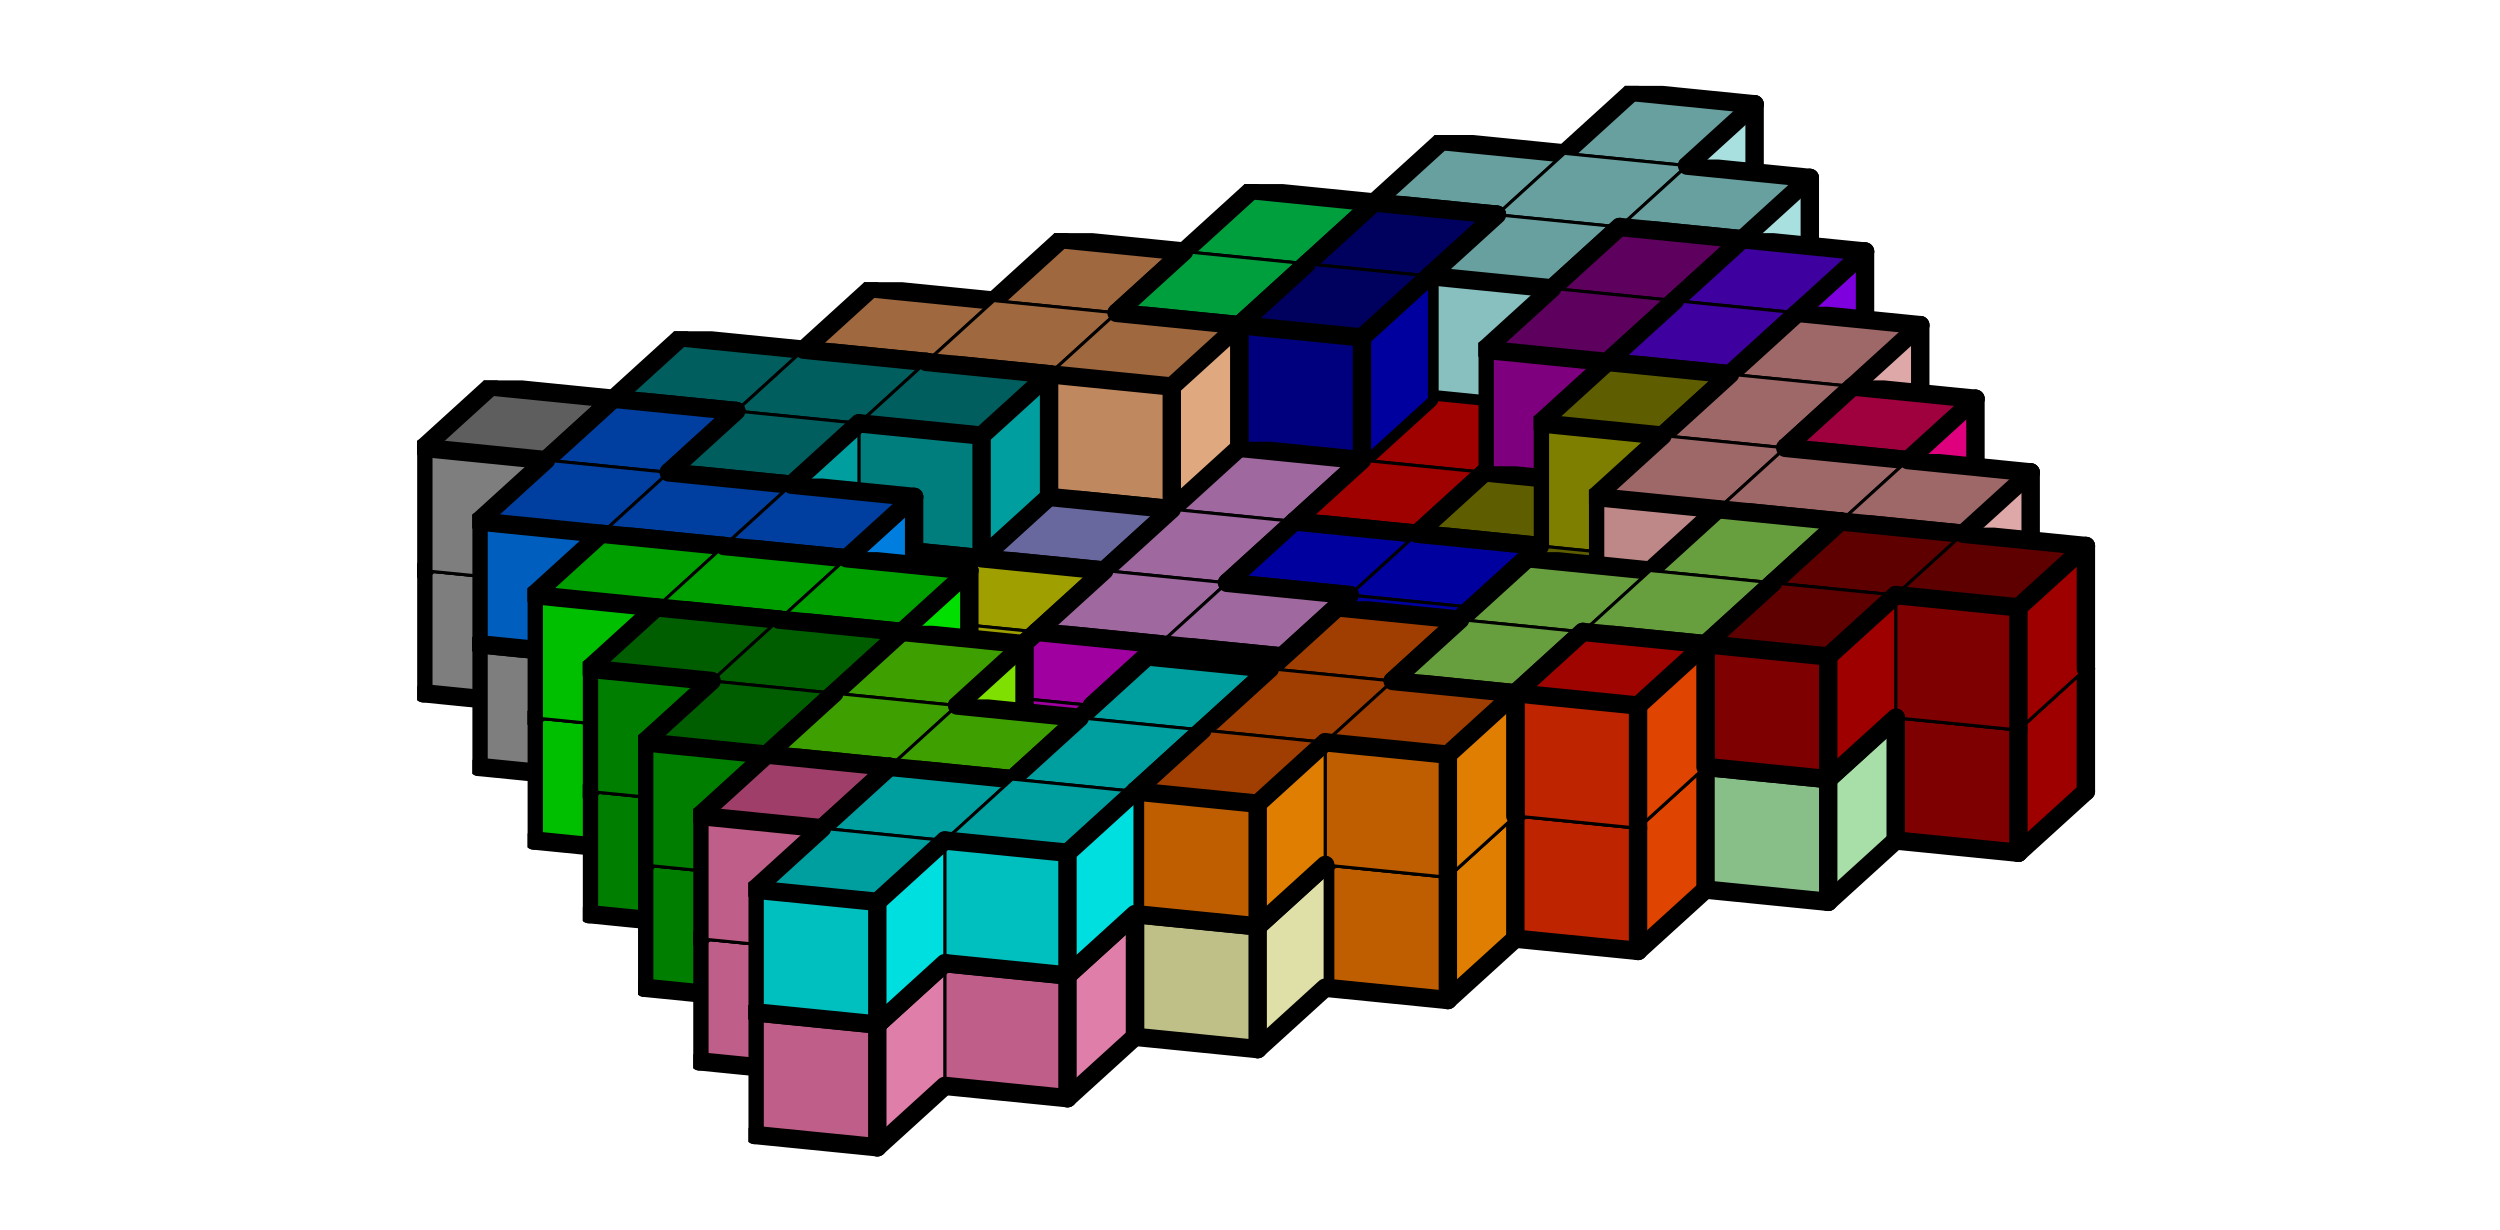 <svg version="1.1"
 xmlns="http://www.w3.org/2000/svg"
 xmlns:xlink="http://www.w3.org/1999/xlink" 
 width="815px" height="401px"
>

<!-- args used: -string 13 2 13 __ __ __ __ __ __ 000 __ __ __ __ __ __ __ __ __ __ __ __ 011 __ __ __ __ __ __ __ __ __ __ __ 021 000 026 __ __ __ __ __ __ __ __ __ __ 011 011 011 __ __ __ __ __ __ __ __ __ 021 021 000 026 026 __ __ __ __ __ __ __ __ 021 014 011 016 026 __ __ __ __ __ __ __ 014 014 014 000 016 016 016 __ __ __ __ __ __ 023 021 014 __ 016 026 006 __ __ __ __ __ 008 023 010 010 000 015 015 020 020 __ __ __ __ 023 023 023 __ __ __ 015 006 020 __ __ __ 017 008 008 008 010 002 002 015 007 020 020 __ __ 017 017 017 __ __ __ __ __ 006 006 006 __ 018 018 008 003 003 010 010 002 015 007 007 012 012 018 027 017 __ __ __ __ __ __ __ 024 012 012 __ 018 018 027 003 004 002 002 028 024 007 007 __ __ 027 027 027 __ __ __ __ __ 024 024 012 __ __ __ 001 001 003 004 004 009 028 028 028 __ __ __ __ 001 001 001 __ __ __ 019 024 028 __ __ __ __ __ 013 003 004 009 009 009 019 __ __ __ __ __ __ 013 013 025 __ 005 019 019 __ __ __ __ __ __ __ 013 004 025 025 009 __ __ __ __ __ __ __ __ 013 025 025 005 019 __ __ __ __ __ __ __ __ __ 022 022 022 __ __ __ __ __ __ __ __ __ __ 022 005 005 __ __ __ __ __ __ __ __ __ __ __ 022 __ __ __ __ __ __ __ __ __ __ __ __ 005 __ __ __ __ __ __ -scale 2  -->
<!--

Box for not set puzzle

-->
<symbol id="ea092209-bfb7-4f3c-84c7-a600265336debox_-2">
<path d="M21 13 L32 3 L32 23 L21 33 Z" stroke="gray" stroke-width=".5"  fill-opacity="0" />
<path d="M21 13 L1 11 L1 31 L21 33 Z" stroke="gray" stroke-width=".5"  fill-opacity="0" />
<path d="M21 13 L1 11 L12 1 L32 3 Z" stroke="gray" stroke-width=".5"  fill-opacity="0" />
</symbol>
<!--

thicker border lines for Box

-->
<symbol id="ea092209-bfb7-4f3c-84c7-a600265336deline_1">	<line x1="21" y1="13" x2="32" y2="3" style="stroke-linecap:round;stroke:black;stroke-width:3" />	</symbol>
<symbol id="ea092209-bfb7-4f3c-84c7-a600265336deline_2">	<line x1="32" y1="3" x2="32" y2="23" style="stroke-linecap:round;stroke:black;stroke-width:3" />	</symbol>
<symbol id="ea092209-bfb7-4f3c-84c7-a600265336deline_3">	<line x1="32" y1="23" x2="21" y2="33" style="stroke-linecap:round;stroke:black;stroke-width:3" />	</symbol>
<symbol id="ea092209-bfb7-4f3c-84c7-a600265336deline_4">	<line x1="21" y1="33" x2="21" y2="13" style="stroke-linecap:round;stroke:black;stroke-width:3" />	</symbol>
<symbol id="ea092209-bfb7-4f3c-84c7-a600265336deline_5">	<line x1="21" y1="13" x2="1" y2="11" style="stroke-linecap:round;stroke:black;stroke-width:3" />	</symbol>
<symbol id="ea092209-bfb7-4f3c-84c7-a600265336deline_6">	<line x1="1" y1="11" x2="1" y2="31" style="stroke-linecap:round;stroke:black;stroke-width:3" />	</symbol>
<symbol id="ea092209-bfb7-4f3c-84c7-a600265336deline_7">	<line x1="1" y1="31" x2="21" y2="33" style="stroke-linecap:round;stroke:black;stroke-width:3" />	</symbol>
<symbol id="ea092209-bfb7-4f3c-84c7-a600265336deline_8">	<line x1="1" y1="11" x2="12" y2="1" style="stroke-linecap:round;stroke:black;stroke-width:3" />	</symbol>
<symbol id="ea092209-bfb7-4f3c-84c7-a600265336deline_9">	<line x1="12" y1="1" x2="32" y2="3" style="stroke-linecap:round;stroke:black;stroke-width:3" />	</symbol>
<!--

Box_1 definition

-->
<symbol id="ea092209-bfb7-4f3c-84c7-a600265336debox_0">
<path d="M21 13 L32 3 L32 23 L21 33 Z" style="fill:#DF0000;stroke-width:.5;stroke:black" />
<path d="M21 13 L1 11 L1 31 L21 33 Z" style="fill:#BF0000;stroke-width:.5;stroke:black" />
<path d="M21 13 L1 11 L12 1 L32 3 Z" style="fill:#9F0000;stroke-width:.5;stroke:black" />
</symbol>
<!--

Box_2 definition

-->
<symbol id="ea092209-bfb7-4f3c-84c7-a600265336debox_11">
<path d="M21 13 L32 3 L32 23 L21 33 Z" style="fill:#A8DFDF;stroke-width:.5;stroke:black" />
<path d="M21 13 L1 11 L1 31 L21 33 Z" style="fill:#88BFBF;stroke-width:.5;stroke:black" />
<path d="M21 13 L1 11 L12 1 L32 3 Z" style="fill:#689F9F;stroke-width:.5;stroke:black" />
</symbol>
<!--

Box_3 definition

-->
<symbol id="ea092209-bfb7-4f3c-84c7-a600265336debox_21">
<path d="M21 13 L32 3 L32 23 L21 33 Z" style="fill:#00DF7E;stroke-width:.5;stroke:black" />
<path d="M21 13 L1 11 L1 31 L21 33 Z" style="fill:#00BF5E;stroke-width:.5;stroke:black" />
<path d="M21 13 L1 11 L12 1 L32 3 Z" style="fill:#009F3E;stroke-width:.5;stroke:black" />
</symbol>
<!--

Box_4 definition

-->
<symbol id="ea092209-bfb7-4f3c-84c7-a600265336debox_26">
<path d="M21 13 L32 3 L32 23 L21 33 Z" style="fill:#7E00DF;stroke-width:.5;stroke:black" />
<path d="M21 13 L1 11 L1 31 L21 33 Z" style="fill:#5E00BF;stroke-width:.5;stroke:black" />
<path d="M21 13 L1 11 L12 1 L32 3 Z" style="fill:#3E009F;stroke-width:.5;stroke:black" />
</symbol>
<!--

Box_5 definition

-->
<symbol id="ea092209-bfb7-4f3c-84c7-a600265336debox_14">
<path d="M21 13 L32 3 L32 23 L21 33 Z" style="fill:#00009E;stroke-width:.5;stroke:black" />
<path d="M21 13 L1 11 L1 31 L21 33 Z" style="fill:#00007E;stroke-width:.5;stroke:black" />
<path d="M21 13 L1 11 L12 1 L32 3 Z" style="fill:#00005E;stroke-width:.5;stroke:black" />
</symbol>
<!--

Box_6 definition

-->
<symbol id="ea092209-bfb7-4f3c-84c7-a600265336debox_16">
<path d="M21 13 L32 3 L32 23 L21 33 Z" style="fill:#9E009E;stroke-width:.5;stroke:black" />
<path d="M21 13 L1 11 L1 31 L21 33 Z" style="fill:#7E007E;stroke-width:.5;stroke:black" />
<path d="M21 13 L1 11 L12 1 L32 3 Z" style="fill:#5E005E;stroke-width:.5;stroke:black" />
</symbol>
<!--

Box_7 definition

-->
<symbol id="ea092209-bfb7-4f3c-84c7-a600265336debox_23">
<path d="M21 13 L32 3 L32 23 L21 33 Z" style="fill:#DFA87E;stroke-width:.5;stroke:black" />
<path d="M21 13 L1 11 L1 31 L21 33 Z" style="fill:#BF885E;stroke-width:.5;stroke:black" />
<path d="M21 13 L1 11 L12 1 L32 3 Z" style="fill:#9F683E;stroke-width:.5;stroke:black" />
</symbol>
<!--

Box_8 definition

-->
<symbol id="ea092209-bfb7-4f3c-84c7-a600265336debox_6">
<path d="M21 13 L32 3 L32 23 L21 33 Z" style="fill:#DFA8A8;stroke-width:.5;stroke:black" />
<path d="M21 13 L1 11 L1 31 L21 33 Z" style="fill:#BF8888;stroke-width:.5;stroke:black" />
<path d="M21 13 L1 11 L12 1 L32 3 Z" style="fill:#9F6868;stroke-width:.5;stroke:black" />
</symbol>
<!--

Box_9 definition

-->
<symbol id="ea092209-bfb7-4f3c-84c7-a600265336debox_8">
<path d="M21 13 L32 3 L32 23 L21 33 Z" style="fill:#A8A8DF;stroke-width:.5;stroke:black" />
<path d="M21 13 L1 11 L1 31 L21 33 Z" style="fill:#8888BF;stroke-width:.5;stroke:black" />
<path d="M21 13 L1 11 L12 1 L32 3 Z" style="fill:#68689F;stroke-width:.5;stroke:black" />
</symbol>
<!--

Box_10 definition

-->
<symbol id="ea092209-bfb7-4f3c-84c7-a600265336debox_10">
<path d="M21 13 L32 3 L32 23 L21 33 Z" style="fill:#DFA8DF;stroke-width:.5;stroke:black" />
<path d="M21 13 L1 11 L1 31 L21 33 Z" style="fill:#BF88BF;stroke-width:.5;stroke:black" />
<path d="M21 13 L1 11 L12 1 L32 3 Z" style="fill:#9F689F;stroke-width:.5;stroke:black" />
</symbol>
<!--

Box_11 definition

-->
<symbol id="ea092209-bfb7-4f3c-84c7-a600265336debox_15">
<path d="M21 13 L32 3 L32 23 L21 33 Z" style="fill:#9E9E00;stroke-width:.5;stroke:black" />
<path d="M21 13 L1 11 L1 31 L21 33 Z" style="fill:#7E7E00;stroke-width:.5;stroke:black" />
<path d="M21 13 L1 11 L12 1 L32 3 Z" style="fill:#5E5E00;stroke-width:.5;stroke:black" />
</symbol>
<!--

Box_12 definition

-->
<symbol id="ea092209-bfb7-4f3c-84c7-a600265336debox_20">
<path d="M21 13 L32 3 L32 23 L21 33 Z" style="fill:#DF007E;stroke-width:.5;stroke:black" />
<path d="M21 13 L1 11 L1 31 L21 33 Z" style="fill:#BF005E;stroke-width:.5;stroke:black" />
<path d="M21 13 L1 11 L12 1 L32 3 Z" style="fill:#9F003E;stroke-width:.5;stroke:black" />
</symbol>
<!--

Box_13 definition

-->
<symbol id="ea092209-bfb7-4f3c-84c7-a600265336debox_17">
<path d="M21 13 L32 3 L32 23 L21 33 Z" style="fill:#009E9E;stroke-width:.5;stroke:black" />
<path d="M21 13 L1 11 L1 31 L21 33 Z" style="fill:#007E7E;stroke-width:.5;stroke:black" />
<path d="M21 13 L1 11 L12 1 L32 3 Z" style="fill:#005E5E;stroke-width:.5;stroke:black" />
</symbol>
<!--

Box_14 definition

-->
<symbol id="ea092209-bfb7-4f3c-84c7-a600265336debox_2">
<path d="M21 13 L32 3 L32 23 L21 33 Z" style="fill:#0000DF;stroke-width:.5;stroke:black" />
<path d="M21 13 L1 11 L1 31 L21 33 Z" style="fill:#0000BF;stroke-width:.5;stroke:black" />
<path d="M21 13 L1 11 L12 1 L32 3 Z" style="fill:#00009F;stroke-width:.5;stroke:black" />
</symbol>
<!--

Box_15 definition

-->
<symbol id="ea092209-bfb7-4f3c-84c7-a600265336debox_7">
<path d="M21 13 L32 3 L32 23 L21 33 Z" style="fill:#A8DFA8;stroke-width:.5;stroke:black" />
<path d="M21 13 L1 11 L1 31 L21 33 Z" style="fill:#88BF88;stroke-width:.5;stroke:black" />
<path d="M21 13 L1 11 L12 1 L32 3 Z" style="fill:#689F68;stroke-width:.5;stroke:black" />
</symbol>
<!--

Box_16 definition

-->
<symbol id="ea092209-bfb7-4f3c-84c7-a600265336debox_18">
<path d="M21 13 L32 3 L32 23 L21 33 Z" style="fill:#9E9E9E;stroke-width:.5;stroke:black" />
<path d="M21 13 L1 11 L1 31 L21 33 Z" style="fill:#7E7E7E;stroke-width:.5;stroke:black" />
<path d="M21 13 L1 11 L12 1 L32 3 Z" style="fill:#5E5E5E;stroke-width:.5;stroke:black" />
</symbol>
<!--

Box_17 definition

-->
<symbol id="ea092209-bfb7-4f3c-84c7-a600265336debox_3">
<path d="M21 13 L32 3 L32 23 L21 33 Z" style="fill:#DFDF00;stroke-width:.5;stroke:black" />
<path d="M21 13 L1 11 L1 31 L21 33 Z" style="fill:#BFBF00;stroke-width:.5;stroke:black" />
<path d="M21 13 L1 11 L12 1 L32 3 Z" style="fill:#9F9F00;stroke-width:.5;stroke:black" />
</symbol>
<!--

Box_18 definition

-->
<symbol id="ea092209-bfb7-4f3c-84c7-a600265336debox_12">
<path d="M21 13 L32 3 L32 23 L21 33 Z" style="fill:#9E0000;stroke-width:.5;stroke:black" />
<path d="M21 13 L1 11 L1 31 L21 33 Z" style="fill:#7E0000;stroke-width:.5;stroke:black" />
<path d="M21 13 L1 11 L12 1 L32 3 Z" style="fill:#5E0000;stroke-width:.5;stroke:black" />
</symbol>
<!--

Box_19 definition

-->
<symbol id="ea092209-bfb7-4f3c-84c7-a600265336debox_27">
<path d="M21 13 L32 3 L32 23 L21 33 Z" style="fill:#007EDF;stroke-width:.5;stroke:black" />
<path d="M21 13 L1 11 L1 31 L21 33 Z" style="fill:#005EBF;stroke-width:.5;stroke:black" />
<path d="M21 13 L1 11 L12 1 L32 3 Z" style="fill:#003E9F;stroke-width:.5;stroke:black" />
</symbol>
<!--

Box_20 definition

-->
<symbol id="ea092209-bfb7-4f3c-84c7-a600265336debox_24">
<path d="M21 13 L32 3 L32 23 L21 33 Z" style="fill:#A8DF7E;stroke-width:.5;stroke:black" />
<path d="M21 13 L1 11 L1 31 L21 33 Z" style="fill:#88BF5E;stroke-width:.5;stroke:black" />
<path d="M21 13 L1 11 L12 1 L32 3 Z" style="fill:#689F3E;stroke-width:.5;stroke:black" />
</symbol>
<!--

Box_21 definition

-->
<symbol id="ea092209-bfb7-4f3c-84c7-a600265336debox_4">
<path d="M21 13 L32 3 L32 23 L21 33 Z" style="fill:#DF00DF;stroke-width:.5;stroke:black" />
<path d="M21 13 L1 11 L1 31 L21 33 Z" style="fill:#BF00BF;stroke-width:.5;stroke:black" />
<path d="M21 13 L1 11 L12 1 L32 3 Z" style="fill:#9F009F;stroke-width:.5;stroke:black" />
</symbol>
<!--

Box_22 definition

-->
<symbol id="ea092209-bfb7-4f3c-84c7-a600265336debox_28">
<path d="M21 13 L32 3 L32 23 L21 33 Z" style="fill:#DF4400;stroke-width:.5;stroke:black" />
<path d="M21 13 L1 11 L1 31 L21 33 Z" style="fill:#BF2400;stroke-width:.5;stroke:black" />
<path d="M21 13 L1 11 L12 1 L32 3 Z" style="fill:#9F0400;stroke-width:.5;stroke:black" />
</symbol>
<!--

Box_23 definition

-->
<symbol id="ea092209-bfb7-4f3c-84c7-a600265336debox_1">
<path d="M21 13 L32 3 L32 23 L21 33 Z" style="fill:#00DF00;stroke-width:.5;stroke:black" />
<path d="M21 13 L1 11 L1 31 L21 33 Z" style="fill:#00BF00;stroke-width:.5;stroke:black" />
<path d="M21 13 L1 11 L12 1 L32 3 Z" style="fill:#009F00;stroke-width:.5;stroke:black" />
</symbol>
<!--

Box_24 definition

-->
<symbol id="ea092209-bfb7-4f3c-84c7-a600265336debox_9">
<path d="M21 13 L32 3 L32 23 L21 33 Z" style="fill:#DFDFA8;stroke-width:.5;stroke:black" />
<path d="M21 13 L1 11 L1 31 L21 33 Z" style="fill:#BFBF88;stroke-width:.5;stroke:black" />
<path d="M21 13 L1 11 L12 1 L32 3 Z" style="fill:#9F9F68;stroke-width:.5;stroke:black" />
</symbol>
<!--

Box_25 definition

-->
<symbol id="ea092209-bfb7-4f3c-84c7-a600265336debox_19">
<path d="M21 13 L32 3 L32 23 L21 33 Z" style="fill:#DF7E00;stroke-width:.5;stroke:black" />
<path d="M21 13 L1 11 L1 31 L21 33 Z" style="fill:#BF5E00;stroke-width:.5;stroke:black" />
<path d="M21 13 L1 11 L12 1 L32 3 Z" style="fill:#9F3E00;stroke-width:.5;stroke:black" />
</symbol>
<!--

Box_26 definition

-->
<symbol id="ea092209-bfb7-4f3c-84c7-a600265336debox_13">
<path d="M21 13 L32 3 L32 23 L21 33 Z" style="fill:#009E00;stroke-width:.5;stroke:black" />
<path d="M21 13 L1 11 L1 31 L21 33 Z" style="fill:#007E00;stroke-width:.5;stroke:black" />
<path d="M21 13 L1 11 L12 1 L32 3 Z" style="fill:#005E00;stroke-width:.5;stroke:black" />
</symbol>
<!--

Box_27 definition

-->
<symbol id="ea092209-bfb7-4f3c-84c7-a600265336debox_25">
<path d="M21 13 L32 3 L32 23 L21 33 Z" style="fill:#7EDF00;stroke-width:.5;stroke:black" />
<path d="M21 13 L1 11 L1 31 L21 33 Z" style="fill:#5EBF00;stroke-width:.5;stroke:black" />
<path d="M21 13 L1 11 L12 1 L32 3 Z" style="fill:#3E9F00;stroke-width:.5;stroke:black" />
</symbol>
<!--

Box_28 definition

-->
<symbol id="ea092209-bfb7-4f3c-84c7-a600265336debox_5">
<path d="M21 13 L32 3 L32 23 L21 33 Z" style="fill:#00DFDF;stroke-width:.5;stroke:black" />
<path d="M21 13 L1 11 L1 31 L21 33 Z" style="fill:#00BFBF;stroke-width:.5;stroke:black" />
<path d="M21 13 L1 11 L12 1 L32 3 Z" style="fill:#009F9F;stroke-width:.5;stroke:black" />
</symbol>
<!--

Box_29 definition

-->
<symbol id="ea092209-bfb7-4f3c-84c7-a600265336debox_22">
<path d="M21 13 L32 3 L32 23 L21 33 Z" style="fill:#DF7EA8;stroke-width:.5;stroke:black" />
<path d="M21 13 L1 11 L1 31 L21 33 Z" style="fill:#BF5E88;stroke-width:.5;stroke:black" />
<path d="M21 13 L1 11 L12 1 L32 3 Z" style="fill:#9F3E68;stroke-width:.5;stroke:black" />
</symbol>


<g transform="scale(2.0) translate(2,2) " >

<use x="132" y="20" xlink:href="#origin" />
<!--

now we use the box and set it to xy position
we start to paint with boxes with y==0 first!
we define animation for a puzzle, based on puzzleNbr!

-->
<use x="252" y="32" xlink:href="#ea092209-bfb7-4f3c-84c7-a600265336debox_0" />
<use x="252" y="32" xlink:href="#ea092209-bfb7-4f3c-84c7-a600265336deline_1" />
<use x="252" y="32" xlink:href="#ea092209-bfb7-4f3c-84c7-a600265336deline_2" />
<use x="252" y="32" xlink:href="#ea092209-bfb7-4f3c-84c7-a600265336deline_3" />
<use x="252" y="32" xlink:href="#ea092209-bfb7-4f3c-84c7-a600265336deline_6" />
<use x="252" y="32" xlink:href="#ea092209-bfb7-4f3c-84c7-a600265336deline_7" />
<use x="252" y="32" xlink:href="#ea092209-bfb7-4f3c-84c7-a600265336deline_8" />
<use x="252" y="32" xlink:href="#ea092209-bfb7-4f3c-84c7-a600265336deline_9" />
<use x="252" y="12" xlink:href="#ea092209-bfb7-4f3c-84c7-a600265336debox_11" />
<use x="252" y="12" xlink:href="#ea092209-bfb7-4f3c-84c7-a600265336deline_1" />
<use x="252" y="12" xlink:href="#ea092209-bfb7-4f3c-84c7-a600265336deline_2" />
<use x="252" y="12" xlink:href="#ea092209-bfb7-4f3c-84c7-a600265336deline_3" />
<use x="252" y="12" xlink:href="#ea092209-bfb7-4f3c-84c7-a600265336deline_6" />
<use x="252" y="12" xlink:href="#ea092209-bfb7-4f3c-84c7-a600265336deline_7" />
<use x="252" y="12" xlink:href="#ea092209-bfb7-4f3c-84c7-a600265336deline_8" />
<use x="252" y="12" xlink:href="#ea092209-bfb7-4f3c-84c7-a600265336deline_9" />
<use x="221" y="40" xlink:href="#ea092209-bfb7-4f3c-84c7-a600265336debox_21" />
<use x="221" y="40" xlink:href="#ea092209-bfb7-4f3c-84c7-a600265336deline_1" />
<use x="221" y="40" xlink:href="#ea092209-bfb7-4f3c-84c7-a600265336deline_2" />
<use x="221" y="40" xlink:href="#ea092209-bfb7-4f3c-84c7-a600265336deline_3" />
<use x="221" y="40" xlink:href="#ea092209-bfb7-4f3c-84c7-a600265336deline_6" />
<use x="221" y="40" xlink:href="#ea092209-bfb7-4f3c-84c7-a600265336deline_7" />
<use x="221" y="40" xlink:href="#ea092209-bfb7-4f3c-84c7-a600265336deline_8" />
<use x="221" y="40" xlink:href="#ea092209-bfb7-4f3c-84c7-a600265336deline_9" />
<use x="241" y="42" xlink:href="#ea092209-bfb7-4f3c-84c7-a600265336debox_0" />
<use x="241" y="42" xlink:href="#ea092209-bfb7-4f3c-84c7-a600265336deline_1" />
<use x="241" y="42" xlink:href="#ea092209-bfb7-4f3c-84c7-a600265336deline_3" />
<use x="241" y="42" xlink:href="#ea092209-bfb7-4f3c-84c7-a600265336deline_6" />
<use x="241" y="42" xlink:href="#ea092209-bfb7-4f3c-84c7-a600265336deline_7" />
<use x="241" y="42" xlink:href="#ea092209-bfb7-4f3c-84c7-a600265336deline_8" />
<use x="261" y="44" xlink:href="#ea092209-bfb7-4f3c-84c7-a600265336debox_26" />
<use x="261" y="44" xlink:href="#ea092209-bfb7-4f3c-84c7-a600265336deline_1" />
<use x="261" y="44" xlink:href="#ea092209-bfb7-4f3c-84c7-a600265336deline_2" />
<use x="261" y="44" xlink:href="#ea092209-bfb7-4f3c-84c7-a600265336deline_3" />
<use x="261" y="44" xlink:href="#ea092209-bfb7-4f3c-84c7-a600265336deline_6" />
<use x="261" y="44" xlink:href="#ea092209-bfb7-4f3c-84c7-a600265336deline_7" />
<use x="261" y="44" xlink:href="#ea092209-bfb7-4f3c-84c7-a600265336deline_8" />
<use x="261" y="44" xlink:href="#ea092209-bfb7-4f3c-84c7-a600265336deline_9" />
<use x="221" y="20" xlink:href="#ea092209-bfb7-4f3c-84c7-a600265336debox_11" />
<use x="221" y="20" xlink:href="#ea092209-bfb7-4f3c-84c7-a600265336deline_2" />
<use x="221" y="20" xlink:href="#ea092209-bfb7-4f3c-84c7-a600265336deline_3" />
<use x="221" y="20" xlink:href="#ea092209-bfb7-4f3c-84c7-a600265336deline_5" />
<use x="221" y="20" xlink:href="#ea092209-bfb7-4f3c-84c7-a600265336deline_6" />
<use x="221" y="20" xlink:href="#ea092209-bfb7-4f3c-84c7-a600265336deline_7" />
<use x="221" y="20" xlink:href="#ea092209-bfb7-4f3c-84c7-a600265336deline_8" />
<use x="221" y="20" xlink:href="#ea092209-bfb7-4f3c-84c7-a600265336deline_9" />
<use x="241" y="22" xlink:href="#ea092209-bfb7-4f3c-84c7-a600265336debox_11" />
<use x="241" y="22" xlink:href="#ea092209-bfb7-4f3c-84c7-a600265336deline_3" />
<use x="241" y="22" xlink:href="#ea092209-bfb7-4f3c-84c7-a600265336deline_7" />
<use x="261" y="24" xlink:href="#ea092209-bfb7-4f3c-84c7-a600265336debox_11" />
<use x="261" y="24" xlink:href="#ea092209-bfb7-4f3c-84c7-a600265336deline_1" />
<use x="261" y="24" xlink:href="#ea092209-bfb7-4f3c-84c7-a600265336deline_2" />
<use x="261" y="24" xlink:href="#ea092209-bfb7-4f3c-84c7-a600265336deline_3" />
<use x="261" y="24" xlink:href="#ea092209-bfb7-4f3c-84c7-a600265336deline_4" />
<use x="261" y="24" xlink:href="#ea092209-bfb7-4f3c-84c7-a600265336deline_5" />
<use x="261" y="24" xlink:href="#ea092209-bfb7-4f3c-84c7-a600265336deline_7" />
<use x="261" y="24" xlink:href="#ea092209-bfb7-4f3c-84c7-a600265336deline_9" />
<use x="190" y="48" xlink:href="#ea092209-bfb7-4f3c-84c7-a600265336debox_21" />
<use x="190" y="48" xlink:href="#ea092209-bfb7-4f3c-84c7-a600265336deline_2" />
<use x="190" y="48" xlink:href="#ea092209-bfb7-4f3c-84c7-a600265336deline_3" />
<use x="190" y="48" xlink:href="#ea092209-bfb7-4f3c-84c7-a600265336deline_6" />
<use x="190" y="48" xlink:href="#ea092209-bfb7-4f3c-84c7-a600265336deline_7" />
<use x="190" y="48" xlink:href="#ea092209-bfb7-4f3c-84c7-a600265336deline_8" />
<use x="190" y="48" xlink:href="#ea092209-bfb7-4f3c-84c7-a600265336deline_9" />
<use x="210" y="50" xlink:href="#ea092209-bfb7-4f3c-84c7-a600265336debox_21" />
<use x="210" y="50" xlink:href="#ea092209-bfb7-4f3c-84c7-a600265336deline_1" />
<use x="210" y="50" xlink:href="#ea092209-bfb7-4f3c-84c7-a600265336deline_3" />
<use x="210" y="50" xlink:href="#ea092209-bfb7-4f3c-84c7-a600265336deline_4" />
<use x="210" y="50" xlink:href="#ea092209-bfb7-4f3c-84c7-a600265336deline_5" />
<use x="210" y="50" xlink:href="#ea092209-bfb7-4f3c-84c7-a600265336deline_7" />
<use x="230" y="52" xlink:href="#ea092209-bfb7-4f3c-84c7-a600265336debox_0" />
<use x="230" y="52" xlink:href="#ea092209-bfb7-4f3c-84c7-a600265336deline_1" />
<use x="230" y="52" xlink:href="#ea092209-bfb7-4f3c-84c7-a600265336deline_3" />
<use x="230" y="52" xlink:href="#ea092209-bfb7-4f3c-84c7-a600265336deline_6" />
<use x="230" y="52" xlink:href="#ea092209-bfb7-4f3c-84c7-a600265336deline_7" />
<use x="230" y="52" xlink:href="#ea092209-bfb7-4f3c-84c7-a600265336deline_8" />
<use x="250" y="54" xlink:href="#ea092209-bfb7-4f3c-84c7-a600265336debox_26" />
<use x="250" y="54" xlink:href="#ea092209-bfb7-4f3c-84c7-a600265336deline_3" />
<use x="250" y="54" xlink:href="#ea092209-bfb7-4f3c-84c7-a600265336deline_5" />
<use x="250" y="54" xlink:href="#ea092209-bfb7-4f3c-84c7-a600265336deline_6" />
<use x="250" y="54" xlink:href="#ea092209-bfb7-4f3c-84c7-a600265336deline_7" />
<use x="250" y="54" xlink:href="#ea092209-bfb7-4f3c-84c7-a600265336deline_8" />
<use x="270" y="56" xlink:href="#ea092209-bfb7-4f3c-84c7-a600265336debox_26" />
<use x="270" y="56" xlink:href="#ea092209-bfb7-4f3c-84c7-a600265336deline_2" />
<use x="270" y="56" xlink:href="#ea092209-bfb7-4f3c-84c7-a600265336deline_3" />
<use x="270" y="56" xlink:href="#ea092209-bfb7-4f3c-84c7-a600265336deline_4" />
<use x="270" y="56" xlink:href="#ea092209-bfb7-4f3c-84c7-a600265336deline_7" />
<use x="270" y="56" xlink:href="#ea092209-bfb7-4f3c-84c7-a600265336deline_9" />
<use x="190" y="28" xlink:href="#ea092209-bfb7-4f3c-84c7-a600265336debox_21" />
<use x="190" y="28" xlink:href="#ea092209-bfb7-4f3c-84c7-a600265336deline_1" />
<use x="190" y="28" xlink:href="#ea092209-bfb7-4f3c-84c7-a600265336deline_2" />
<use x="190" y="28" xlink:href="#ea092209-bfb7-4f3c-84c7-a600265336deline_6" />
<use x="190" y="28" xlink:href="#ea092209-bfb7-4f3c-84c7-a600265336deline_8" />
<use x="190" y="28" xlink:href="#ea092209-bfb7-4f3c-84c7-a600265336deline_9" />
<use x="210" y="30" xlink:href="#ea092209-bfb7-4f3c-84c7-a600265336debox_14" />
<use x="210" y="30" xlink:href="#ea092209-bfb7-4f3c-84c7-a600265336deline_1" />
<use x="210" y="30" xlink:href="#ea092209-bfb7-4f3c-84c7-a600265336deline_2" />
<use x="210" y="30" xlink:href="#ea092209-bfb7-4f3c-84c7-a600265336deline_3" />
<use x="210" y="30" xlink:href="#ea092209-bfb7-4f3c-84c7-a600265336deline_6" />
<use x="210" y="30" xlink:href="#ea092209-bfb7-4f3c-84c7-a600265336deline_7" />
<use x="210" y="30" xlink:href="#ea092209-bfb7-4f3c-84c7-a600265336deline_8" />
<use x="210" y="30" xlink:href="#ea092209-bfb7-4f3c-84c7-a600265336deline_9" />
<use x="230" y="32" xlink:href="#ea092209-bfb7-4f3c-84c7-a600265336debox_11" />
<use x="230" y="32" xlink:href="#ea092209-bfb7-4f3c-84c7-a600265336deline_1" />
<use x="230" y="32" xlink:href="#ea092209-bfb7-4f3c-84c7-a600265336deline_3" />
<use x="230" y="32" xlink:href="#ea092209-bfb7-4f3c-84c7-a600265336deline_4" />
<use x="230" y="32" xlink:href="#ea092209-bfb7-4f3c-84c7-a600265336deline_5" />
<use x="230" y="32" xlink:href="#ea092209-bfb7-4f3c-84c7-a600265336deline_6" />
<use x="230" y="32" xlink:href="#ea092209-bfb7-4f3c-84c7-a600265336deline_7" />
<use x="230" y="32" xlink:href="#ea092209-bfb7-4f3c-84c7-a600265336deline_8" />
<use x="250" y="34" xlink:href="#ea092209-bfb7-4f3c-84c7-a600265336debox_16" />
<use x="250" y="34" xlink:href="#ea092209-bfb7-4f3c-84c7-a600265336deline_1" />
<use x="250" y="34" xlink:href="#ea092209-bfb7-4f3c-84c7-a600265336deline_2" />
<use x="250" y="34" xlink:href="#ea092209-bfb7-4f3c-84c7-a600265336deline_3" />
<use x="250" y="34" xlink:href="#ea092209-bfb7-4f3c-84c7-a600265336deline_6" />
<use x="250" y="34" xlink:href="#ea092209-bfb7-4f3c-84c7-a600265336deline_7" />
<use x="250" y="34" xlink:href="#ea092209-bfb7-4f3c-84c7-a600265336deline_8" />
<use x="250" y="34" xlink:href="#ea092209-bfb7-4f3c-84c7-a600265336deline_9" />
<use x="270" y="36" xlink:href="#ea092209-bfb7-4f3c-84c7-a600265336debox_26" />
<use x="270" y="36" xlink:href="#ea092209-bfb7-4f3c-84c7-a600265336deline_1" />
<use x="270" y="36" xlink:href="#ea092209-bfb7-4f3c-84c7-a600265336deline_2" />
<use x="270" y="36" xlink:href="#ea092209-bfb7-4f3c-84c7-a600265336deline_6" />
<use x="270" y="36" xlink:href="#ea092209-bfb7-4f3c-84c7-a600265336deline_8" />
<use x="270" y="36" xlink:href="#ea092209-bfb7-4f3c-84c7-a600265336deline_9" />
<use x="159" y="56" xlink:href="#ea092209-bfb7-4f3c-84c7-a600265336debox_14" />
<use x="159" y="56" xlink:href="#ea092209-bfb7-4f3c-84c7-a600265336deline_2" />
<use x="159" y="56" xlink:href="#ea092209-bfb7-4f3c-84c7-a600265336deline_3" />
<use x="159" y="56" xlink:href="#ea092209-bfb7-4f3c-84c7-a600265336deline_5" />
<use x="159" y="56" xlink:href="#ea092209-bfb7-4f3c-84c7-a600265336deline_6" />
<use x="159" y="56" xlink:href="#ea092209-bfb7-4f3c-84c7-a600265336deline_7" />
<use x="159" y="56" xlink:href="#ea092209-bfb7-4f3c-84c7-a600265336deline_8" />
<use x="159" y="56" xlink:href="#ea092209-bfb7-4f3c-84c7-a600265336deline_9" />
<use x="179" y="58" xlink:href="#ea092209-bfb7-4f3c-84c7-a600265336debox_14" />
<use x="179" y="58" xlink:href="#ea092209-bfb7-4f3c-84c7-a600265336deline_2" />
<use x="179" y="58" xlink:href="#ea092209-bfb7-4f3c-84c7-a600265336deline_3" />
<use x="179" y="58" xlink:href="#ea092209-bfb7-4f3c-84c7-a600265336deline_5" />
<use x="179" y="58" xlink:href="#ea092209-bfb7-4f3c-84c7-a600265336deline_7" />
<use x="179" y="58" xlink:href="#ea092209-bfb7-4f3c-84c7-a600265336deline_9" />
<use x="199" y="60" xlink:href="#ea092209-bfb7-4f3c-84c7-a600265336debox_14" />
<use x="199" y="60" xlink:href="#ea092209-bfb7-4f3c-84c7-a600265336deline_2" />
<use x="199" y="60" xlink:href="#ea092209-bfb7-4f3c-84c7-a600265336deline_3" />
<use x="199" y="60" xlink:href="#ea092209-bfb7-4f3c-84c7-a600265336deline_4" />
<use x="199" y="60" xlink:href="#ea092209-bfb7-4f3c-84c7-a600265336deline_7" />
<use x="199" y="60" xlink:href="#ea092209-bfb7-4f3c-84c7-a600265336deline_9" />
<use x="219" y="62" xlink:href="#ea092209-bfb7-4f3c-84c7-a600265336debox_0" />
<use x="219" y="62" xlink:href="#ea092209-bfb7-4f3c-84c7-a600265336deline_1" />
<use x="219" y="62" xlink:href="#ea092209-bfb7-4f3c-84c7-a600265336deline_3" />
<use x="219" y="62" xlink:href="#ea092209-bfb7-4f3c-84c7-a600265336deline_6" />
<use x="219" y="62" xlink:href="#ea092209-bfb7-4f3c-84c7-a600265336deline_7" />
<use x="219" y="62" xlink:href="#ea092209-bfb7-4f3c-84c7-a600265336deline_8" />
<use x="239" y="64" xlink:href="#ea092209-bfb7-4f3c-84c7-a600265336debox_16" />
<use x="239" y="64" xlink:href="#ea092209-bfb7-4f3c-84c7-a600265336deline_2" />
<use x="239" y="64" xlink:href="#ea092209-bfb7-4f3c-84c7-a600265336deline_3" />
<use x="239" y="64" xlink:href="#ea092209-bfb7-4f3c-84c7-a600265336deline_6" />
<use x="239" y="64" xlink:href="#ea092209-bfb7-4f3c-84c7-a600265336deline_7" />
<use x="239" y="64" xlink:href="#ea092209-bfb7-4f3c-84c7-a600265336deline_8" />
<use x="239" y="64" xlink:href="#ea092209-bfb7-4f3c-84c7-a600265336deline_9" />
<use x="259" y="66" xlink:href="#ea092209-bfb7-4f3c-84c7-a600265336debox_16" />
<use x="259" y="66" xlink:href="#ea092209-bfb7-4f3c-84c7-a600265336deline_2" />
<use x="259" y="66" xlink:href="#ea092209-bfb7-4f3c-84c7-a600265336deline_3" />
<use x="259" y="66" xlink:href="#ea092209-bfb7-4f3c-84c7-a600265336deline_5" />
<use x="259" y="66" xlink:href="#ea092209-bfb7-4f3c-84c7-a600265336deline_7" />
<use x="259" y="66" xlink:href="#ea092209-bfb7-4f3c-84c7-a600265336deline_9" />
<use x="279" y="68" xlink:href="#ea092209-bfb7-4f3c-84c7-a600265336debox_16" />
<use x="279" y="68" xlink:href="#ea092209-bfb7-4f3c-84c7-a600265336deline_1" />
<use x="279" y="68" xlink:href="#ea092209-bfb7-4f3c-84c7-a600265336deline_2" />
<use x="279" y="68" xlink:href="#ea092209-bfb7-4f3c-84c7-a600265336deline_3" />
<use x="279" y="68" xlink:href="#ea092209-bfb7-4f3c-84c7-a600265336deline_4" />
<use x="279" y="68" xlink:href="#ea092209-bfb7-4f3c-84c7-a600265336deline_5" />
<use x="279" y="68" xlink:href="#ea092209-bfb7-4f3c-84c7-a600265336deline_7" />
<use x="279" y="68" xlink:href="#ea092209-bfb7-4f3c-84c7-a600265336deline_9" />
<use x="159" y="36" xlink:href="#ea092209-bfb7-4f3c-84c7-a600265336debox_23" />
<use x="159" y="36" xlink:href="#ea092209-bfb7-4f3c-84c7-a600265336deline_1" />
<use x="159" y="36" xlink:href="#ea092209-bfb7-4f3c-84c7-a600265336deline_2" />
<use x="159" y="36" xlink:href="#ea092209-bfb7-4f3c-84c7-a600265336deline_3" />
<use x="159" y="36" xlink:href="#ea092209-bfb7-4f3c-84c7-a600265336deline_6" />
<use x="159" y="36" xlink:href="#ea092209-bfb7-4f3c-84c7-a600265336deline_7" />
<use x="159" y="36" xlink:href="#ea092209-bfb7-4f3c-84c7-a600265336deline_8" />
<use x="159" y="36" xlink:href="#ea092209-bfb7-4f3c-84c7-a600265336deline_9" />
<use x="179" y="38" xlink:href="#ea092209-bfb7-4f3c-84c7-a600265336debox_21" />
<use x="179" y="38" xlink:href="#ea092209-bfb7-4f3c-84c7-a600265336deline_1" />
<use x="179" y="38" xlink:href="#ea092209-bfb7-4f3c-84c7-a600265336deline_3" />
<use x="179" y="38" xlink:href="#ea092209-bfb7-4f3c-84c7-a600265336deline_4" />
<use x="179" y="38" xlink:href="#ea092209-bfb7-4f3c-84c7-a600265336deline_5" />
<use x="179" y="38" xlink:href="#ea092209-bfb7-4f3c-84c7-a600265336deline_6" />
<use x="179" y="38" xlink:href="#ea092209-bfb7-4f3c-84c7-a600265336deline_7" />
<use x="179" y="38" xlink:href="#ea092209-bfb7-4f3c-84c7-a600265336deline_8" />
<use x="199" y="40" xlink:href="#ea092209-bfb7-4f3c-84c7-a600265336debox_14" />
<use x="199" y="40" xlink:href="#ea092209-bfb7-4f3c-84c7-a600265336deline_1" />
<use x="199" y="40" xlink:href="#ea092209-bfb7-4f3c-84c7-a600265336deline_4" />
<use x="199" y="40" xlink:href="#ea092209-bfb7-4f3c-84c7-a600265336deline_5" />
<use x="199" y="40" xlink:href="#ea092209-bfb7-4f3c-84c7-a600265336deline_6" />
<use x="199" y="40" xlink:href="#ea092209-bfb7-4f3c-84c7-a600265336deline_8" />
<use x="239" y="44" xlink:href="#ea092209-bfb7-4f3c-84c7-a600265336debox_16" />
<use x="239" y="44" xlink:href="#ea092209-bfb7-4f3c-84c7-a600265336deline_1" />
<use x="239" y="44" xlink:href="#ea092209-bfb7-4f3c-84c7-a600265336deline_4" />
<use x="239" y="44" xlink:href="#ea092209-bfb7-4f3c-84c7-a600265336deline_5" />
<use x="239" y="44" xlink:href="#ea092209-bfb7-4f3c-84c7-a600265336deline_6" />
<use x="239" y="44" xlink:href="#ea092209-bfb7-4f3c-84c7-a600265336deline_8" />
<use x="259" y="46" xlink:href="#ea092209-bfb7-4f3c-84c7-a600265336debox_26" />
<use x="259" y="46" xlink:href="#ea092209-bfb7-4f3c-84c7-a600265336deline_1" />
<use x="259" y="46" xlink:href="#ea092209-bfb7-4f3c-84c7-a600265336deline_3" />
<use x="259" y="46" xlink:href="#ea092209-bfb7-4f3c-84c7-a600265336deline_4" />
<use x="259" y="46" xlink:href="#ea092209-bfb7-4f3c-84c7-a600265336deline_5" />
<use x="259" y="46" xlink:href="#ea092209-bfb7-4f3c-84c7-a600265336deline_6" />
<use x="259" y="46" xlink:href="#ea092209-bfb7-4f3c-84c7-a600265336deline_7" />
<use x="259" y="46" xlink:href="#ea092209-bfb7-4f3c-84c7-a600265336deline_8" />
<use x="279" y="48" xlink:href="#ea092209-bfb7-4f3c-84c7-a600265336debox_6" />
<use x="279" y="48" xlink:href="#ea092209-bfb7-4f3c-84c7-a600265336deline_1" />
<use x="279" y="48" xlink:href="#ea092209-bfb7-4f3c-84c7-a600265336deline_2" />
<use x="279" y="48" xlink:href="#ea092209-bfb7-4f3c-84c7-a600265336deline_3" />
<use x="279" y="48" xlink:href="#ea092209-bfb7-4f3c-84c7-a600265336deline_6" />
<use x="279" y="48" xlink:href="#ea092209-bfb7-4f3c-84c7-a600265336deline_7" />
<use x="279" y="48" xlink:href="#ea092209-bfb7-4f3c-84c7-a600265336deline_8" />
<use x="279" y="48" xlink:href="#ea092209-bfb7-4f3c-84c7-a600265336deline_9" />
<use x="128" y="64" xlink:href="#ea092209-bfb7-4f3c-84c7-a600265336debox_8" />
<use x="128" y="64" xlink:href="#ea092209-bfb7-4f3c-84c7-a600265336deline_1" />
<use x="128" y="64" xlink:href="#ea092209-bfb7-4f3c-84c7-a600265336deline_2" />
<use x="128" y="64" xlink:href="#ea092209-bfb7-4f3c-84c7-a600265336deline_3" />
<use x="128" y="64" xlink:href="#ea092209-bfb7-4f3c-84c7-a600265336deline_6" />
<use x="128" y="64" xlink:href="#ea092209-bfb7-4f3c-84c7-a600265336deline_7" />
<use x="128" y="64" xlink:href="#ea092209-bfb7-4f3c-84c7-a600265336deline_8" />
<use x="128" y="64" xlink:href="#ea092209-bfb7-4f3c-84c7-a600265336deline_9" />
<use x="148" y="66" xlink:href="#ea092209-bfb7-4f3c-84c7-a600265336debox_23" />
<use x="148" y="66" xlink:href="#ea092209-bfb7-4f3c-84c7-a600265336deline_2" />
<use x="148" y="66" xlink:href="#ea092209-bfb7-4f3c-84c7-a600265336deline_3" />
<use x="148" y="66" xlink:href="#ea092209-bfb7-4f3c-84c7-a600265336deline_4" />
<use x="148" y="66" xlink:href="#ea092209-bfb7-4f3c-84c7-a600265336deline_6" />
<use x="148" y="66" xlink:href="#ea092209-bfb7-4f3c-84c7-a600265336deline_7" />
<use x="148" y="66" xlink:href="#ea092209-bfb7-4f3c-84c7-a600265336deline_8" />
<use x="148" y="66" xlink:href="#ea092209-bfb7-4f3c-84c7-a600265336deline_9" />
<use x="168" y="68" xlink:href="#ea092209-bfb7-4f3c-84c7-a600265336debox_10" />
<use x="168" y="68" xlink:href="#ea092209-bfb7-4f3c-84c7-a600265336deline_2" />
<use x="168" y="68" xlink:href="#ea092209-bfb7-4f3c-84c7-a600265336deline_3" />
<use x="168" y="68" xlink:href="#ea092209-bfb7-4f3c-84c7-a600265336deline_5" />
<use x="168" y="68" xlink:href="#ea092209-bfb7-4f3c-84c7-a600265336deline_6" />
<use x="168" y="68" xlink:href="#ea092209-bfb7-4f3c-84c7-a600265336deline_7" />
<use x="168" y="68" xlink:href="#ea092209-bfb7-4f3c-84c7-a600265336deline_8" />
<use x="168" y="68" xlink:href="#ea092209-bfb7-4f3c-84c7-a600265336deline_9" />
<use x="188" y="70" xlink:href="#ea092209-bfb7-4f3c-84c7-a600265336debox_10" />
<use x="188" y="70" xlink:href="#ea092209-bfb7-4f3c-84c7-a600265336deline_1" />
<use x="188" y="70" xlink:href="#ea092209-bfb7-4f3c-84c7-a600265336deline_2" />
<use x="188" y="70" xlink:href="#ea092209-bfb7-4f3c-84c7-a600265336deline_3" />
<use x="188" y="70" xlink:href="#ea092209-bfb7-4f3c-84c7-a600265336deline_7" />
<use x="188" y="70" xlink:href="#ea092209-bfb7-4f3c-84c7-a600265336deline_9" />
<use x="208" y="72" xlink:href="#ea092209-bfb7-4f3c-84c7-a600265336debox_0" />
<use x="208" y="72" xlink:href="#ea092209-bfb7-4f3c-84c7-a600265336deline_1" />
<use x="208" y="72" xlink:href="#ea092209-bfb7-4f3c-84c7-a600265336deline_3" />
<use x="208" y="72" xlink:href="#ea092209-bfb7-4f3c-84c7-a600265336deline_4" />
<use x="208" y="72" xlink:href="#ea092209-bfb7-4f3c-84c7-a600265336deline_5" />
<use x="208" y="72" xlink:href="#ea092209-bfb7-4f3c-84c7-a600265336deline_6" />
<use x="208" y="72" xlink:href="#ea092209-bfb7-4f3c-84c7-a600265336deline_7" />
<use x="208" y="72" xlink:href="#ea092209-bfb7-4f3c-84c7-a600265336deline_8" />
<use x="228" y="74" xlink:href="#ea092209-bfb7-4f3c-84c7-a600265336debox_15" />
<use x="228" y="74" xlink:href="#ea092209-bfb7-4f3c-84c7-a600265336deline_2" />
<use x="228" y="74" xlink:href="#ea092209-bfb7-4f3c-84c7-a600265336deline_3" />
<use x="228" y="74" xlink:href="#ea092209-bfb7-4f3c-84c7-a600265336deline_5" />
<use x="228" y="74" xlink:href="#ea092209-bfb7-4f3c-84c7-a600265336deline_6" />
<use x="228" y="74" xlink:href="#ea092209-bfb7-4f3c-84c7-a600265336deline_7" />
<use x="228" y="74" xlink:href="#ea092209-bfb7-4f3c-84c7-a600265336deline_8" />
<use x="228" y="74" xlink:href="#ea092209-bfb7-4f3c-84c7-a600265336deline_9" />
<use x="248" y="76" xlink:href="#ea092209-bfb7-4f3c-84c7-a600265336debox_15" />
<use x="248" y="76" xlink:href="#ea092209-bfb7-4f3c-84c7-a600265336deline_2" />
<use x="248" y="76" xlink:href="#ea092209-bfb7-4f3c-84c7-a600265336deline_3" />
<use x="248" y="76" xlink:href="#ea092209-bfb7-4f3c-84c7-a600265336deline_7" />
<use x="248" y="76" xlink:href="#ea092209-bfb7-4f3c-84c7-a600265336deline_9" />
<use x="268" y="78" xlink:href="#ea092209-bfb7-4f3c-84c7-a600265336debox_20" />
<use x="268" y="78" xlink:href="#ea092209-bfb7-4f3c-84c7-a600265336deline_2" />
<use x="268" y="78" xlink:href="#ea092209-bfb7-4f3c-84c7-a600265336deline_3" />
<use x="268" y="78" xlink:href="#ea092209-bfb7-4f3c-84c7-a600265336deline_5" />
<use x="268" y="78" xlink:href="#ea092209-bfb7-4f3c-84c7-a600265336deline_6" />
<use x="268" y="78" xlink:href="#ea092209-bfb7-4f3c-84c7-a600265336deline_7" />
<use x="268" y="78" xlink:href="#ea092209-bfb7-4f3c-84c7-a600265336deline_8" />
<use x="268" y="78" xlink:href="#ea092209-bfb7-4f3c-84c7-a600265336deline_9" />
<use x="288" y="80" xlink:href="#ea092209-bfb7-4f3c-84c7-a600265336debox_20" />
<use x="288" y="80" xlink:href="#ea092209-bfb7-4f3c-84c7-a600265336deline_2" />
<use x="288" y="80" xlink:href="#ea092209-bfb7-4f3c-84c7-a600265336deline_3" />
<use x="288" y="80" xlink:href="#ea092209-bfb7-4f3c-84c7-a600265336deline_7" />
<use x="288" y="80" xlink:href="#ea092209-bfb7-4f3c-84c7-a600265336deline_9" />
<use x="128" y="44" xlink:href="#ea092209-bfb7-4f3c-84c7-a600265336debox_23" />
<use x="128" y="44" xlink:href="#ea092209-bfb7-4f3c-84c7-a600265336deline_2" />
<use x="128" y="44" xlink:href="#ea092209-bfb7-4f3c-84c7-a600265336deline_3" />
<use x="128" y="44" xlink:href="#ea092209-bfb7-4f3c-84c7-a600265336deline_5" />
<use x="128" y="44" xlink:href="#ea092209-bfb7-4f3c-84c7-a600265336deline_6" />
<use x="128" y="44" xlink:href="#ea092209-bfb7-4f3c-84c7-a600265336deline_7" />
<use x="128" y="44" xlink:href="#ea092209-bfb7-4f3c-84c7-a600265336deline_8" />
<use x="128" y="44" xlink:href="#ea092209-bfb7-4f3c-84c7-a600265336deline_9" />
<use x="148" y="46" xlink:href="#ea092209-bfb7-4f3c-84c7-a600265336debox_23" />
<use x="148" y="46" xlink:href="#ea092209-bfb7-4f3c-84c7-a600265336deline_5" />
<use x="168" y="48" xlink:href="#ea092209-bfb7-4f3c-84c7-a600265336debox_23" />
<use x="168" y="48" xlink:href="#ea092209-bfb7-4f3c-84c7-a600265336deline_1" />
<use x="168" y="48" xlink:href="#ea092209-bfb7-4f3c-84c7-a600265336deline_2" />
<use x="168" y="48" xlink:href="#ea092209-bfb7-4f3c-84c7-a600265336deline_3" />
<use x="168" y="48" xlink:href="#ea092209-bfb7-4f3c-84c7-a600265336deline_4" />
<use x="168" y="48" xlink:href="#ea092209-bfb7-4f3c-84c7-a600265336deline_5" />
<use x="168" y="48" xlink:href="#ea092209-bfb7-4f3c-84c7-a600265336deline_7" />
<use x="168" y="48" xlink:href="#ea092209-bfb7-4f3c-84c7-a600265336deline_9" />
<use x="248" y="56" xlink:href="#ea092209-bfb7-4f3c-84c7-a600265336debox_15" />
<use x="248" y="56" xlink:href="#ea092209-bfb7-4f3c-84c7-a600265336deline_1" />
<use x="248" y="56" xlink:href="#ea092209-bfb7-4f3c-84c7-a600265336deline_2" />
<use x="248" y="56" xlink:href="#ea092209-bfb7-4f3c-84c7-a600265336deline_4" />
<use x="248" y="56" xlink:href="#ea092209-bfb7-4f3c-84c7-a600265336deline_5" />
<use x="248" y="56" xlink:href="#ea092209-bfb7-4f3c-84c7-a600265336deline_6" />
<use x="248" y="56" xlink:href="#ea092209-bfb7-4f3c-84c7-a600265336deline_8" />
<use x="248" y="56" xlink:href="#ea092209-bfb7-4f3c-84c7-a600265336deline_9" />
<use x="268" y="58" xlink:href="#ea092209-bfb7-4f3c-84c7-a600265336debox_6" />
<use x="268" y="58" xlink:href="#ea092209-bfb7-4f3c-84c7-a600265336deline_1" />
<use x="268" y="58" xlink:href="#ea092209-bfb7-4f3c-84c7-a600265336deline_3" />
<use x="268" y="58" xlink:href="#ea092209-bfb7-4f3c-84c7-a600265336deline_6" />
<use x="268" y="58" xlink:href="#ea092209-bfb7-4f3c-84c7-a600265336deline_7" />
<use x="268" y="58" xlink:href="#ea092209-bfb7-4f3c-84c7-a600265336deline_8" />
<use x="288" y="60" xlink:href="#ea092209-bfb7-4f3c-84c7-a600265336debox_20" />
<use x="288" y="60" xlink:href="#ea092209-bfb7-4f3c-84c7-a600265336deline_1" />
<use x="288" y="60" xlink:href="#ea092209-bfb7-4f3c-84c7-a600265336deline_2" />
<use x="288" y="60" xlink:href="#ea092209-bfb7-4f3c-84c7-a600265336deline_4" />
<use x="288" y="60" xlink:href="#ea092209-bfb7-4f3c-84c7-a600265336deline_5" />
<use x="288" y="60" xlink:href="#ea092209-bfb7-4f3c-84c7-a600265336deline_6" />
<use x="288" y="60" xlink:href="#ea092209-bfb7-4f3c-84c7-a600265336deline_8" />
<use x="288" y="60" xlink:href="#ea092209-bfb7-4f3c-84c7-a600265336deline_9" />
<use x="97" y="72" xlink:href="#ea092209-bfb7-4f3c-84c7-a600265336debox_17" />
<use x="97" y="72" xlink:href="#ea092209-bfb7-4f3c-84c7-a600265336deline_2" />
<use x="97" y="72" xlink:href="#ea092209-bfb7-4f3c-84c7-a600265336deline_3" />
<use x="97" y="72" xlink:href="#ea092209-bfb7-4f3c-84c7-a600265336deline_4" />
<use x="97" y="72" xlink:href="#ea092209-bfb7-4f3c-84c7-a600265336deline_6" />
<use x="97" y="72" xlink:href="#ea092209-bfb7-4f3c-84c7-a600265336deline_7" />
<use x="97" y="72" xlink:href="#ea092209-bfb7-4f3c-84c7-a600265336deline_8" />
<use x="97" y="72" xlink:href="#ea092209-bfb7-4f3c-84c7-a600265336deline_9" />
<use x="117" y="74" xlink:href="#ea092209-bfb7-4f3c-84c7-a600265336debox_8" />
<use x="117" y="74" xlink:href="#ea092209-bfb7-4f3c-84c7-a600265336deline_3" />
<use x="117" y="74" xlink:href="#ea092209-bfb7-4f3c-84c7-a600265336deline_6" />
<use x="117" y="74" xlink:href="#ea092209-bfb7-4f3c-84c7-a600265336deline_7" />
<use x="117" y="74" xlink:href="#ea092209-bfb7-4f3c-84c7-a600265336deline_8" />
<use x="137" y="76" xlink:href="#ea092209-bfb7-4f3c-84c7-a600265336debox_8" />
<use x="137" y="76" xlink:href="#ea092209-bfb7-4f3c-84c7-a600265336deline_2" />
<use x="137" y="76" xlink:href="#ea092209-bfb7-4f3c-84c7-a600265336deline_3" />
<use x="137" y="76" xlink:href="#ea092209-bfb7-4f3c-84c7-a600265336deline_5" />
<use x="137" y="76" xlink:href="#ea092209-bfb7-4f3c-84c7-a600265336deline_7" />
<use x="137" y="76" xlink:href="#ea092209-bfb7-4f3c-84c7-a600265336deline_9" />
<use x="157" y="78" xlink:href="#ea092209-bfb7-4f3c-84c7-a600265336debox_8" />
<use x="157" y="78" xlink:href="#ea092209-bfb7-4f3c-84c7-a600265336deline_1" />
<use x="157" y="78" xlink:href="#ea092209-bfb7-4f3c-84c7-a600265336deline_2" />
<use x="157" y="78" xlink:href="#ea092209-bfb7-4f3c-84c7-a600265336deline_3" />
<use x="157" y="78" xlink:href="#ea092209-bfb7-4f3c-84c7-a600265336deline_4" />
<use x="157" y="78" xlink:href="#ea092209-bfb7-4f3c-84c7-a600265336deline_5" />
<use x="157" y="78" xlink:href="#ea092209-bfb7-4f3c-84c7-a600265336deline_7" />
<use x="157" y="78" xlink:href="#ea092209-bfb7-4f3c-84c7-a600265336deline_9" />
<use x="177" y="80" xlink:href="#ea092209-bfb7-4f3c-84c7-a600265336debox_10" />
<use x="177" y="80" xlink:href="#ea092209-bfb7-4f3c-84c7-a600265336deline_1" />
<use x="177" y="80" xlink:href="#ea092209-bfb7-4f3c-84c7-a600265336deline_3" />
<use x="177" y="80" xlink:href="#ea092209-bfb7-4f3c-84c7-a600265336deline_6" />
<use x="177" y="80" xlink:href="#ea092209-bfb7-4f3c-84c7-a600265336deline_7" />
<use x="177" y="80" xlink:href="#ea092209-bfb7-4f3c-84c7-a600265336deline_8" />
<use x="197" y="82" xlink:href="#ea092209-bfb7-4f3c-84c7-a600265336debox_2" />
<use x="197" y="82" xlink:href="#ea092209-bfb7-4f3c-84c7-a600265336deline_2" />
<use x="197" y="82" xlink:href="#ea092209-bfb7-4f3c-84c7-a600265336deline_3" />
<use x="197" y="82" xlink:href="#ea092209-bfb7-4f3c-84c7-a600265336deline_5" />
<use x="197" y="82" xlink:href="#ea092209-bfb7-4f3c-84c7-a600265336deline_6" />
<use x="197" y="82" xlink:href="#ea092209-bfb7-4f3c-84c7-a600265336deline_7" />
<use x="197" y="82" xlink:href="#ea092209-bfb7-4f3c-84c7-a600265336deline_8" />
<use x="197" y="82" xlink:href="#ea092209-bfb7-4f3c-84c7-a600265336deline_9" />
<use x="217" y="84" xlink:href="#ea092209-bfb7-4f3c-84c7-a600265336debox_2" />
<use x="217" y="84" xlink:href="#ea092209-bfb7-4f3c-84c7-a600265336deline_1" />
<use x="217" y="84" xlink:href="#ea092209-bfb7-4f3c-84c7-a600265336deline_2" />
<use x="217" y="84" xlink:href="#ea092209-bfb7-4f3c-84c7-a600265336deline_3" />
<use x="217" y="84" xlink:href="#ea092209-bfb7-4f3c-84c7-a600265336deline_7" />
<use x="217" y="84" xlink:href="#ea092209-bfb7-4f3c-84c7-a600265336deline_9" />
<use x="237" y="86" xlink:href="#ea092209-bfb7-4f3c-84c7-a600265336debox_15" />
<use x="237" y="86" xlink:href="#ea092209-bfb7-4f3c-84c7-a600265336deline_1" />
<use x="237" y="86" xlink:href="#ea092209-bfb7-4f3c-84c7-a600265336deline_3" />
<use x="237" y="86" xlink:href="#ea092209-bfb7-4f3c-84c7-a600265336deline_6" />
<use x="237" y="86" xlink:href="#ea092209-bfb7-4f3c-84c7-a600265336deline_7" />
<use x="237" y="86" xlink:href="#ea092209-bfb7-4f3c-84c7-a600265336deline_8" />
<use x="257" y="88" xlink:href="#ea092209-bfb7-4f3c-84c7-a600265336debox_7" />
<use x="257" y="88" xlink:href="#ea092209-bfb7-4f3c-84c7-a600265336deline_1" />
<use x="257" y="88" xlink:href="#ea092209-bfb7-4f3c-84c7-a600265336deline_2" />
<use x="257" y="88" xlink:href="#ea092209-bfb7-4f3c-84c7-a600265336deline_3" />
<use x="257" y="88" xlink:href="#ea092209-bfb7-4f3c-84c7-a600265336deline_6" />
<use x="257" y="88" xlink:href="#ea092209-bfb7-4f3c-84c7-a600265336deline_7" />
<use x="257" y="88" xlink:href="#ea092209-bfb7-4f3c-84c7-a600265336deline_8" />
<use x="257" y="88" xlink:href="#ea092209-bfb7-4f3c-84c7-a600265336deline_9" />
<use x="277" y="90" xlink:href="#ea092209-bfb7-4f3c-84c7-a600265336debox_20" />
<use x="277" y="90" xlink:href="#ea092209-bfb7-4f3c-84c7-a600265336deline_3" />
<use x="277" y="90" xlink:href="#ea092209-bfb7-4f3c-84c7-a600265336deline_5" />
<use x="277" y="90" xlink:href="#ea092209-bfb7-4f3c-84c7-a600265336deline_6" />
<use x="277" y="90" xlink:href="#ea092209-bfb7-4f3c-84c7-a600265336deline_7" />
<use x="277" y="90" xlink:href="#ea092209-bfb7-4f3c-84c7-a600265336deline_8" />
<use x="297" y="92" xlink:href="#ea092209-bfb7-4f3c-84c7-a600265336debox_20" />
<use x="297" y="92" xlink:href="#ea092209-bfb7-4f3c-84c7-a600265336deline_1" />
<use x="297" y="92" xlink:href="#ea092209-bfb7-4f3c-84c7-a600265336deline_2" />
<use x="297" y="92" xlink:href="#ea092209-bfb7-4f3c-84c7-a600265336deline_3" />
<use x="297" y="92" xlink:href="#ea092209-bfb7-4f3c-84c7-a600265336deline_4" />
<use x="297" y="92" xlink:href="#ea092209-bfb7-4f3c-84c7-a600265336deline_5" />
<use x="297" y="92" xlink:href="#ea092209-bfb7-4f3c-84c7-a600265336deline_7" />
<use x="297" y="92" xlink:href="#ea092209-bfb7-4f3c-84c7-a600265336deline_9" />
<use x="97" y="52" xlink:href="#ea092209-bfb7-4f3c-84c7-a600265336debox_17" />
<use x="97" y="52" xlink:href="#ea092209-bfb7-4f3c-84c7-a600265336deline_2" />
<use x="97" y="52" xlink:href="#ea092209-bfb7-4f3c-84c7-a600265336deline_5" />
<use x="97" y="52" xlink:href="#ea092209-bfb7-4f3c-84c7-a600265336deline_6" />
<use x="97" y="52" xlink:href="#ea092209-bfb7-4f3c-84c7-a600265336deline_8" />
<use x="97" y="52" xlink:href="#ea092209-bfb7-4f3c-84c7-a600265336deline_9" />
<use x="117" y="54" xlink:href="#ea092209-bfb7-4f3c-84c7-a600265336debox_17" />
<use x="117" y="54" xlink:href="#ea092209-bfb7-4f3c-84c7-a600265336deline_2" />
<use x="117" y="54" xlink:href="#ea092209-bfb7-4f3c-84c7-a600265336deline_3" />
<use x="117" y="54" xlink:href="#ea092209-bfb7-4f3c-84c7-a600265336deline_7" />
<use x="117" y="54" xlink:href="#ea092209-bfb7-4f3c-84c7-a600265336deline_9" />
<use x="137" y="56" xlink:href="#ea092209-bfb7-4f3c-84c7-a600265336debox_17" />
<use x="137" y="56" xlink:href="#ea092209-bfb7-4f3c-84c7-a600265336deline_1" />
<use x="137" y="56" xlink:href="#ea092209-bfb7-4f3c-84c7-a600265336deline_2" />
<use x="137" y="56" xlink:href="#ea092209-bfb7-4f3c-84c7-a600265336deline_3" />
<use x="137" y="56" xlink:href="#ea092209-bfb7-4f3c-84c7-a600265336deline_4" />
<use x="137" y="56" xlink:href="#ea092209-bfb7-4f3c-84c7-a600265336deline_5" />
<use x="137" y="56" xlink:href="#ea092209-bfb7-4f3c-84c7-a600265336deline_7" />
<use x="137" y="56" xlink:href="#ea092209-bfb7-4f3c-84c7-a600265336deline_9" />
<use x="257" y="68" xlink:href="#ea092209-bfb7-4f3c-84c7-a600265336debox_6" />
<use x="257" y="68" xlink:href="#ea092209-bfb7-4f3c-84c7-a600265336deline_3" />
<use x="257" y="68" xlink:href="#ea092209-bfb7-4f3c-84c7-a600265336deline_5" />
<use x="257" y="68" xlink:href="#ea092209-bfb7-4f3c-84c7-a600265336deline_6" />
<use x="257" y="68" xlink:href="#ea092209-bfb7-4f3c-84c7-a600265336deline_7" />
<use x="257" y="68" xlink:href="#ea092209-bfb7-4f3c-84c7-a600265336deline_8" />
<use x="277" y="70" xlink:href="#ea092209-bfb7-4f3c-84c7-a600265336debox_6" />
<use x="277" y="70" xlink:href="#ea092209-bfb7-4f3c-84c7-a600265336deline_2" />
<use x="277" y="70" xlink:href="#ea092209-bfb7-4f3c-84c7-a600265336deline_3" />
<use x="277" y="70" xlink:href="#ea092209-bfb7-4f3c-84c7-a600265336deline_5" />
<use x="277" y="70" xlink:href="#ea092209-bfb7-4f3c-84c7-a600265336deline_7" />
<use x="277" y="70" xlink:href="#ea092209-bfb7-4f3c-84c7-a600265336deline_9" />
<use x="297" y="72" xlink:href="#ea092209-bfb7-4f3c-84c7-a600265336debox_6" />
<use x="297" y="72" xlink:href="#ea092209-bfb7-4f3c-84c7-a600265336deline_1" />
<use x="297" y="72" xlink:href="#ea092209-bfb7-4f3c-84c7-a600265336deline_2" />
<use x="297" y="72" xlink:href="#ea092209-bfb7-4f3c-84c7-a600265336deline_3" />
<use x="297" y="72" xlink:href="#ea092209-bfb7-4f3c-84c7-a600265336deline_4" />
<use x="297" y="72" xlink:href="#ea092209-bfb7-4f3c-84c7-a600265336deline_5" />
<use x="297" y="72" xlink:href="#ea092209-bfb7-4f3c-84c7-a600265336deline_7" />
<use x="297" y="72" xlink:href="#ea092209-bfb7-4f3c-84c7-a600265336deline_9" />
<use x="66" y="80" xlink:href="#ea092209-bfb7-4f3c-84c7-a600265336debox_18" />
<use x="66" y="80" xlink:href="#ea092209-bfb7-4f3c-84c7-a600265336deline_2" />
<use x="66" y="80" xlink:href="#ea092209-bfb7-4f3c-84c7-a600265336deline_3" />
<use x="66" y="80" xlink:href="#ea092209-bfb7-4f3c-84c7-a600265336deline_6" />
<use x="66" y="80" xlink:href="#ea092209-bfb7-4f3c-84c7-a600265336deline_7" />
<use x="66" y="80" xlink:href="#ea092209-bfb7-4f3c-84c7-a600265336deline_8" />
<use x="66" y="80" xlink:href="#ea092209-bfb7-4f3c-84c7-a600265336deline_9" />
<use x="86" y="82" xlink:href="#ea092209-bfb7-4f3c-84c7-a600265336debox_18" />
<use x="86" y="82" xlink:href="#ea092209-bfb7-4f3c-84c7-a600265336deline_1" />
<use x="86" y="82" xlink:href="#ea092209-bfb7-4f3c-84c7-a600265336deline_2" />
<use x="86" y="82" xlink:href="#ea092209-bfb7-4f3c-84c7-a600265336deline_3" />
<use x="86" y="82" xlink:href="#ea092209-bfb7-4f3c-84c7-a600265336deline_7" />
<use x="86" y="82" xlink:href="#ea092209-bfb7-4f3c-84c7-a600265336deline_9" />
<use x="106" y="84" xlink:href="#ea092209-bfb7-4f3c-84c7-a600265336debox_8" />
<use x="106" y="84" xlink:href="#ea092209-bfb7-4f3c-84c7-a600265336deline_1" />
<use x="106" y="84" xlink:href="#ea092209-bfb7-4f3c-84c7-a600265336deline_3" />
<use x="106" y="84" xlink:href="#ea092209-bfb7-4f3c-84c7-a600265336deline_4" />
<use x="106" y="84" xlink:href="#ea092209-bfb7-4f3c-84c7-a600265336deline_5" />
<use x="106" y="84" xlink:href="#ea092209-bfb7-4f3c-84c7-a600265336deline_6" />
<use x="106" y="84" xlink:href="#ea092209-bfb7-4f3c-84c7-a600265336deline_7" />
<use x="106" y="84" xlink:href="#ea092209-bfb7-4f3c-84c7-a600265336deline_8" />
<use x="126" y="86" xlink:href="#ea092209-bfb7-4f3c-84c7-a600265336debox_3" />
<use x="126" y="86" xlink:href="#ea092209-bfb7-4f3c-84c7-a600265336deline_2" />
<use x="126" y="86" xlink:href="#ea092209-bfb7-4f3c-84c7-a600265336deline_3" />
<use x="126" y="86" xlink:href="#ea092209-bfb7-4f3c-84c7-a600265336deline_5" />
<use x="126" y="86" xlink:href="#ea092209-bfb7-4f3c-84c7-a600265336deline_6" />
<use x="126" y="86" xlink:href="#ea092209-bfb7-4f3c-84c7-a600265336deline_7" />
<use x="126" y="86" xlink:href="#ea092209-bfb7-4f3c-84c7-a600265336deline_8" />
<use x="126" y="86" xlink:href="#ea092209-bfb7-4f3c-84c7-a600265336deline_9" />
<use x="146" y="88" xlink:href="#ea092209-bfb7-4f3c-84c7-a600265336debox_3" />
<use x="146" y="88" xlink:href="#ea092209-bfb7-4f3c-84c7-a600265336deline_1" />
<use x="146" y="88" xlink:href="#ea092209-bfb7-4f3c-84c7-a600265336deline_2" />
<use x="146" y="88" xlink:href="#ea092209-bfb7-4f3c-84c7-a600265336deline_3" />
<use x="146" y="88" xlink:href="#ea092209-bfb7-4f3c-84c7-a600265336deline_7" />
<use x="146" y="88" xlink:href="#ea092209-bfb7-4f3c-84c7-a600265336deline_9" />
<use x="166" y="90" xlink:href="#ea092209-bfb7-4f3c-84c7-a600265336debox_10" />
<use x="166" y="90" xlink:href="#ea092209-bfb7-4f3c-84c7-a600265336deline_3" />
<use x="166" y="90" xlink:href="#ea092209-bfb7-4f3c-84c7-a600265336deline_5" />
<use x="166" y="90" xlink:href="#ea092209-bfb7-4f3c-84c7-a600265336deline_6" />
<use x="166" y="90" xlink:href="#ea092209-bfb7-4f3c-84c7-a600265336deline_7" />
<use x="166" y="90" xlink:href="#ea092209-bfb7-4f3c-84c7-a600265336deline_8" />
<use x="186" y="92" xlink:href="#ea092209-bfb7-4f3c-84c7-a600265336debox_10" />
<use x="186" y="92" xlink:href="#ea092209-bfb7-4f3c-84c7-a600265336deline_1" />
<use x="186" y="92" xlink:href="#ea092209-bfb7-4f3c-84c7-a600265336deline_2" />
<use x="186" y="92" xlink:href="#ea092209-bfb7-4f3c-84c7-a600265336deline_3" />
<use x="186" y="92" xlink:href="#ea092209-bfb7-4f3c-84c7-a600265336deline_4" />
<use x="186" y="92" xlink:href="#ea092209-bfb7-4f3c-84c7-a600265336deline_5" />
<use x="186" y="92" xlink:href="#ea092209-bfb7-4f3c-84c7-a600265336deline_7" />
<use x="186" y="92" xlink:href="#ea092209-bfb7-4f3c-84c7-a600265336deline_9" />
<use x="206" y="94" xlink:href="#ea092209-bfb7-4f3c-84c7-a600265336debox_2" />
<use x="206" y="94" xlink:href="#ea092209-bfb7-4f3c-84c7-a600265336deline_1" />
<use x="206" y="94" xlink:href="#ea092209-bfb7-4f3c-84c7-a600265336deline_3" />
<use x="206" y="94" xlink:href="#ea092209-bfb7-4f3c-84c7-a600265336deline_6" />
<use x="206" y="94" xlink:href="#ea092209-bfb7-4f3c-84c7-a600265336deline_7" />
<use x="206" y="94" xlink:href="#ea092209-bfb7-4f3c-84c7-a600265336deline_8" />
<use x="226" y="96" xlink:href="#ea092209-bfb7-4f3c-84c7-a600265336debox_15" />
<use x="226" y="96" xlink:href="#ea092209-bfb7-4f3c-84c7-a600265336deline_1" />
<use x="226" y="96" xlink:href="#ea092209-bfb7-4f3c-84c7-a600265336deline_3" />
<use x="226" y="96" xlink:href="#ea092209-bfb7-4f3c-84c7-a600265336deline_4" />
<use x="226" y="96" xlink:href="#ea092209-bfb7-4f3c-84c7-a600265336deline_5" />
<use x="226" y="96" xlink:href="#ea092209-bfb7-4f3c-84c7-a600265336deline_6" />
<use x="226" y="96" xlink:href="#ea092209-bfb7-4f3c-84c7-a600265336deline_7" />
<use x="226" y="96" xlink:href="#ea092209-bfb7-4f3c-84c7-a600265336deline_8" />
<use x="246" y="98" xlink:href="#ea092209-bfb7-4f3c-84c7-a600265336debox_7" />
<use x="246" y="98" xlink:href="#ea092209-bfb7-4f3c-84c7-a600265336deline_3" />
<use x="246" y="98" xlink:href="#ea092209-bfb7-4f3c-84c7-a600265336deline_5" />
<use x="246" y="98" xlink:href="#ea092209-bfb7-4f3c-84c7-a600265336deline_6" />
<use x="246" y="98" xlink:href="#ea092209-bfb7-4f3c-84c7-a600265336deline_7" />
<use x="246" y="98" xlink:href="#ea092209-bfb7-4f3c-84c7-a600265336deline_8" />
<use x="266" y="100" xlink:href="#ea092209-bfb7-4f3c-84c7-a600265336debox_7" />
<use x="266" y="100" xlink:href="#ea092209-bfb7-4f3c-84c7-a600265336deline_1" />
<use x="266" y="100" xlink:href="#ea092209-bfb7-4f3c-84c7-a600265336deline_2" />
<use x="266" y="100" xlink:href="#ea092209-bfb7-4f3c-84c7-a600265336deline_3" />
<use x="266" y="100" xlink:href="#ea092209-bfb7-4f3c-84c7-a600265336deline_7" />
<use x="266" y="100" xlink:href="#ea092209-bfb7-4f3c-84c7-a600265336deline_9" />
<use x="286" y="102" xlink:href="#ea092209-bfb7-4f3c-84c7-a600265336debox_12" />
<use x="286" y="102" xlink:href="#ea092209-bfb7-4f3c-84c7-a600265336deline_2" />
<use x="286" y="102" xlink:href="#ea092209-bfb7-4f3c-84c7-a600265336deline_3" />
<use x="286" y="102" xlink:href="#ea092209-bfb7-4f3c-84c7-a600265336deline_6" />
<use x="286" y="102" xlink:href="#ea092209-bfb7-4f3c-84c7-a600265336deline_7" />
<use x="286" y="102" xlink:href="#ea092209-bfb7-4f3c-84c7-a600265336deline_8" />
<use x="286" y="102" xlink:href="#ea092209-bfb7-4f3c-84c7-a600265336deline_9" />
<use x="306" y="104" xlink:href="#ea092209-bfb7-4f3c-84c7-a600265336debox_12" />
<use x="306" y="104" xlink:href="#ea092209-bfb7-4f3c-84c7-a600265336deline_2" />
<use x="306" y="104" xlink:href="#ea092209-bfb7-4f3c-84c7-a600265336deline_3" />
<use x="306" y="104" xlink:href="#ea092209-bfb7-4f3c-84c7-a600265336deline_4" />
<use x="306" y="104" xlink:href="#ea092209-bfb7-4f3c-84c7-a600265336deline_7" />
<use x="306" y="104" xlink:href="#ea092209-bfb7-4f3c-84c7-a600265336deline_9" />
<use x="66" y="60" xlink:href="#ea092209-bfb7-4f3c-84c7-a600265336debox_18" />
<use x="66" y="60" xlink:href="#ea092209-bfb7-4f3c-84c7-a600265336deline_1" />
<use x="66" y="60" xlink:href="#ea092209-bfb7-4f3c-84c7-a600265336deline_2" />
<use x="66" y="60" xlink:href="#ea092209-bfb7-4f3c-84c7-a600265336deline_4" />
<use x="66" y="60" xlink:href="#ea092209-bfb7-4f3c-84c7-a600265336deline_5" />
<use x="66" y="60" xlink:href="#ea092209-bfb7-4f3c-84c7-a600265336deline_6" />
<use x="66" y="60" xlink:href="#ea092209-bfb7-4f3c-84c7-a600265336deline_8" />
<use x="66" y="60" xlink:href="#ea092209-bfb7-4f3c-84c7-a600265336deline_9" />
<use x="86" y="62" xlink:href="#ea092209-bfb7-4f3c-84c7-a600265336debox_27" />
<use x="86" y="62" xlink:href="#ea092209-bfb7-4f3c-84c7-a600265336deline_1" />
<use x="86" y="62" xlink:href="#ea092209-bfb7-4f3c-84c7-a600265336deline_2" />
<use x="86" y="62" xlink:href="#ea092209-bfb7-4f3c-84c7-a600265336deline_3" />
<use x="86" y="62" xlink:href="#ea092209-bfb7-4f3c-84c7-a600265336deline_6" />
<use x="86" y="62" xlink:href="#ea092209-bfb7-4f3c-84c7-a600265336deline_7" />
<use x="86" y="62" xlink:href="#ea092209-bfb7-4f3c-84c7-a600265336deline_8" />
<use x="86" y="62" xlink:href="#ea092209-bfb7-4f3c-84c7-a600265336deline_9" />
<use x="106" y="64" xlink:href="#ea092209-bfb7-4f3c-84c7-a600265336debox_17" />
<use x="106" y="64" xlink:href="#ea092209-bfb7-4f3c-84c7-a600265336deline_1" />
<use x="106" y="64" xlink:href="#ea092209-bfb7-4f3c-84c7-a600265336deline_3" />
<use x="106" y="64" xlink:href="#ea092209-bfb7-4f3c-84c7-a600265336deline_4" />
<use x="106" y="64" xlink:href="#ea092209-bfb7-4f3c-84c7-a600265336deline_5" />
<use x="106" y="64" xlink:href="#ea092209-bfb7-4f3c-84c7-a600265336deline_6" />
<use x="106" y="64" xlink:href="#ea092209-bfb7-4f3c-84c7-a600265336deline_7" />
<use x="106" y="64" xlink:href="#ea092209-bfb7-4f3c-84c7-a600265336deline_8" />
<use x="266" y="80" xlink:href="#ea092209-bfb7-4f3c-84c7-a600265336debox_24" />
<use x="266" y="80" xlink:href="#ea092209-bfb7-4f3c-84c7-a600265336deline_1" />
<use x="266" y="80" xlink:href="#ea092209-bfb7-4f3c-84c7-a600265336deline_2" />
<use x="266" y="80" xlink:href="#ea092209-bfb7-4f3c-84c7-a600265336deline_3" />
<use x="266" y="80" xlink:href="#ea092209-bfb7-4f3c-84c7-a600265336deline_6" />
<use x="266" y="80" xlink:href="#ea092209-bfb7-4f3c-84c7-a600265336deline_7" />
<use x="266" y="80" xlink:href="#ea092209-bfb7-4f3c-84c7-a600265336deline_8" />
<use x="266" y="80" xlink:href="#ea092209-bfb7-4f3c-84c7-a600265336deline_9" />
<use x="286" y="82" xlink:href="#ea092209-bfb7-4f3c-84c7-a600265336debox_12" />
<use x="286" y="82" xlink:href="#ea092209-bfb7-4f3c-84c7-a600265336deline_2" />
<use x="286" y="82" xlink:href="#ea092209-bfb7-4f3c-84c7-a600265336deline_6" />
<use x="286" y="82" xlink:href="#ea092209-bfb7-4f3c-84c7-a600265336deline_8" />
<use x="286" y="82" xlink:href="#ea092209-bfb7-4f3c-84c7-a600265336deline_9" />
<use x="306" y="84" xlink:href="#ea092209-bfb7-4f3c-84c7-a600265336debox_12" />
<use x="306" y="84" xlink:href="#ea092209-bfb7-4f3c-84c7-a600265336deline_1" />
<use x="306" y="84" xlink:href="#ea092209-bfb7-4f3c-84c7-a600265336deline_2" />
<use x="306" y="84" xlink:href="#ea092209-bfb7-4f3c-84c7-a600265336deline_4" />
<use x="306" y="84" xlink:href="#ea092209-bfb7-4f3c-84c7-a600265336deline_5" />
<use x="306" y="84" xlink:href="#ea092209-bfb7-4f3c-84c7-a600265336deline_9" />
<use x="75" y="92" xlink:href="#ea092209-bfb7-4f3c-84c7-a600265336debox_18" />
<use x="75" y="92" xlink:href="#ea092209-bfb7-4f3c-84c7-a600265336deline_3" />
<use x="75" y="92" xlink:href="#ea092209-bfb7-4f3c-84c7-a600265336deline_5" />
<use x="75" y="92" xlink:href="#ea092209-bfb7-4f3c-84c7-a600265336deline_6" />
<use x="75" y="92" xlink:href="#ea092209-bfb7-4f3c-84c7-a600265336deline_7" />
<use x="75" y="92" xlink:href="#ea092209-bfb7-4f3c-84c7-a600265336deline_8" />
<use x="95" y="94" xlink:href="#ea092209-bfb7-4f3c-84c7-a600265336debox_18" />
<use x="95" y="94" xlink:href="#ea092209-bfb7-4f3c-84c7-a600265336deline_1" />
<use x="95" y="94" xlink:href="#ea092209-bfb7-4f3c-84c7-a600265336deline_2" />
<use x="95" y="94" xlink:href="#ea092209-bfb7-4f3c-84c7-a600265336deline_3" />
<use x="95" y="94" xlink:href="#ea092209-bfb7-4f3c-84c7-a600265336deline_4" />
<use x="95" y="94" xlink:href="#ea092209-bfb7-4f3c-84c7-a600265336deline_5" />
<use x="95" y="94" xlink:href="#ea092209-bfb7-4f3c-84c7-a600265336deline_7" />
<use x="95" y="94" xlink:href="#ea092209-bfb7-4f3c-84c7-a600265336deline_9" />
<use x="115" y="96" xlink:href="#ea092209-bfb7-4f3c-84c7-a600265336debox_27" />
<use x="115" y="96" xlink:href="#ea092209-bfb7-4f3c-84c7-a600265336deline_2" />
<use x="115" y="96" xlink:href="#ea092209-bfb7-4f3c-84c7-a600265336deline_3" />
<use x="115" y="96" xlink:href="#ea092209-bfb7-4f3c-84c7-a600265336deline_4" />
<use x="115" y="96" xlink:href="#ea092209-bfb7-4f3c-84c7-a600265336deline_6" />
<use x="115" y="96" xlink:href="#ea092209-bfb7-4f3c-84c7-a600265336deline_7" />
<use x="115" y="96" xlink:href="#ea092209-bfb7-4f3c-84c7-a600265336deline_8" />
<use x="115" y="96" xlink:href="#ea092209-bfb7-4f3c-84c7-a600265336deline_9" />
<use x="135" y="98" xlink:href="#ea092209-bfb7-4f3c-84c7-a600265336debox_3" />
<use x="135" y="98" xlink:href="#ea092209-bfb7-4f3c-84c7-a600265336deline_1" />
<use x="135" y="98" xlink:href="#ea092209-bfb7-4f3c-84c7-a600265336deline_3" />
<use x="135" y="98" xlink:href="#ea092209-bfb7-4f3c-84c7-a600265336deline_6" />
<use x="135" y="98" xlink:href="#ea092209-bfb7-4f3c-84c7-a600265336deline_7" />
<use x="135" y="98" xlink:href="#ea092209-bfb7-4f3c-84c7-a600265336deline_8" />
<use x="155" y="100" xlink:href="#ea092209-bfb7-4f3c-84c7-a600265336debox_4" />
<use x="155" y="100" xlink:href="#ea092209-bfb7-4f3c-84c7-a600265336deline_1" />
<use x="155" y="100" xlink:href="#ea092209-bfb7-4f3c-84c7-a600265336deline_2" />
<use x="155" y="100" xlink:href="#ea092209-bfb7-4f3c-84c7-a600265336deline_3" />
<use x="155" y="100" xlink:href="#ea092209-bfb7-4f3c-84c7-a600265336deline_6" />
<use x="155" y="100" xlink:href="#ea092209-bfb7-4f3c-84c7-a600265336deline_7" />
<use x="155" y="100" xlink:href="#ea092209-bfb7-4f3c-84c7-a600265336deline_8" />
<use x="155" y="100" xlink:href="#ea092209-bfb7-4f3c-84c7-a600265336deline_9" />
<use x="175" y="102" xlink:href="#ea092209-bfb7-4f3c-84c7-a600265336debox_2" />
<use x="175" y="102" xlink:href="#ea092209-bfb7-4f3c-84c7-a600265336deline_2" />
<use x="175" y="102" xlink:href="#ea092209-bfb7-4f3c-84c7-a600265336deline_3" />
<use x="175" y="102" xlink:href="#ea092209-bfb7-4f3c-84c7-a600265336deline_5" />
<use x="175" y="102" xlink:href="#ea092209-bfb7-4f3c-84c7-a600265336deline_6" />
<use x="175" y="102" xlink:href="#ea092209-bfb7-4f3c-84c7-a600265336deline_7" />
<use x="175" y="102" xlink:href="#ea092209-bfb7-4f3c-84c7-a600265336deline_8" />
<use x="175" y="102" xlink:href="#ea092209-bfb7-4f3c-84c7-a600265336deline_9" />
<use x="195" y="104" xlink:href="#ea092209-bfb7-4f3c-84c7-a600265336debox_2" />
<use x="195" y="104" xlink:href="#ea092209-bfb7-4f3c-84c7-a600265336deline_1" />
<use x="195" y="104" xlink:href="#ea092209-bfb7-4f3c-84c7-a600265336deline_3" />
<use x="195" y="104" xlink:href="#ea092209-bfb7-4f3c-84c7-a600265336deline_4" />
<use x="195" y="104" xlink:href="#ea092209-bfb7-4f3c-84c7-a600265336deline_5" />
<use x="195" y="104" xlink:href="#ea092209-bfb7-4f3c-84c7-a600265336deline_7" />
<use x="215" y="106" xlink:href="#ea092209-bfb7-4f3c-84c7-a600265336debox_28" />
<use x="215" y="106" xlink:href="#ea092209-bfb7-4f3c-84c7-a600265336deline_1" />
<use x="215" y="106" xlink:href="#ea092209-bfb7-4f3c-84c7-a600265336deline_2" />
<use x="215" y="106" xlink:href="#ea092209-bfb7-4f3c-84c7-a600265336deline_3" />
<use x="215" y="106" xlink:href="#ea092209-bfb7-4f3c-84c7-a600265336deline_6" />
<use x="215" y="106" xlink:href="#ea092209-bfb7-4f3c-84c7-a600265336deline_7" />
<use x="215" y="106" xlink:href="#ea092209-bfb7-4f3c-84c7-a600265336deline_8" />
<use x="215" y="106" xlink:href="#ea092209-bfb7-4f3c-84c7-a600265336deline_9" />
<use x="235" y="108" xlink:href="#ea092209-bfb7-4f3c-84c7-a600265336debox_24" />
<use x="235" y="108" xlink:href="#ea092209-bfb7-4f3c-84c7-a600265336deline_2" />
<use x="235" y="108" xlink:href="#ea092209-bfb7-4f3c-84c7-a600265336deline_3" />
<use x="235" y="108" xlink:href="#ea092209-bfb7-4f3c-84c7-a600265336deline_4" />
<use x="235" y="108" xlink:href="#ea092209-bfb7-4f3c-84c7-a600265336deline_6" />
<use x="235" y="108" xlink:href="#ea092209-bfb7-4f3c-84c7-a600265336deline_7" />
<use x="235" y="108" xlink:href="#ea092209-bfb7-4f3c-84c7-a600265336deline_8" />
<use x="235" y="108" xlink:href="#ea092209-bfb7-4f3c-84c7-a600265336deline_9" />
<use x="255" y="110" xlink:href="#ea092209-bfb7-4f3c-84c7-a600265336debox_7" />
<use x="255" y="110" xlink:href="#ea092209-bfb7-4f3c-84c7-a600265336deline_3" />
<use x="255" y="110" xlink:href="#ea092209-bfb7-4f3c-84c7-a600265336deline_5" />
<use x="255" y="110" xlink:href="#ea092209-bfb7-4f3c-84c7-a600265336deline_6" />
<use x="255" y="110" xlink:href="#ea092209-bfb7-4f3c-84c7-a600265336deline_7" />
<use x="255" y="110" xlink:href="#ea092209-bfb7-4f3c-84c7-a600265336deline_8" />
<use x="275" y="112" xlink:href="#ea092209-bfb7-4f3c-84c7-a600265336debox_7" />
<use x="275" y="112" xlink:href="#ea092209-bfb7-4f3c-84c7-a600265336deline_1" />
<use x="275" y="112" xlink:href="#ea092209-bfb7-4f3c-84c7-a600265336deline_2" />
<use x="275" y="112" xlink:href="#ea092209-bfb7-4f3c-84c7-a600265336deline_3" />
<use x="275" y="112" xlink:href="#ea092209-bfb7-4f3c-84c7-a600265336deline_4" />
<use x="275" y="112" xlink:href="#ea092209-bfb7-4f3c-84c7-a600265336deline_5" />
<use x="275" y="112" xlink:href="#ea092209-bfb7-4f3c-84c7-a600265336deline_7" />
<use x="275" y="112" xlink:href="#ea092209-bfb7-4f3c-84c7-a600265336deline_9" />
<use x="75" y="72" xlink:href="#ea092209-bfb7-4f3c-84c7-a600265336debox_27" />
<use x="75" y="72" xlink:href="#ea092209-bfb7-4f3c-84c7-a600265336deline_3" />
<use x="75" y="72" xlink:href="#ea092209-bfb7-4f3c-84c7-a600265336deline_5" />
<use x="75" y="72" xlink:href="#ea092209-bfb7-4f3c-84c7-a600265336deline_6" />
<use x="75" y="72" xlink:href="#ea092209-bfb7-4f3c-84c7-a600265336deline_7" />
<use x="75" y="72" xlink:href="#ea092209-bfb7-4f3c-84c7-a600265336deline_8" />
<use x="95" y="74" xlink:href="#ea092209-bfb7-4f3c-84c7-a600265336debox_27" />
<use x="95" y="74" xlink:href="#ea092209-bfb7-4f3c-84c7-a600265336deline_2" />
<use x="95" y="74" xlink:href="#ea092209-bfb7-4f3c-84c7-a600265336deline_3" />
<use x="95" y="74" xlink:href="#ea092209-bfb7-4f3c-84c7-a600265336deline_5" />
<use x="95" y="74" xlink:href="#ea092209-bfb7-4f3c-84c7-a600265336deline_7" />
<use x="95" y="74" xlink:href="#ea092209-bfb7-4f3c-84c7-a600265336deline_9" />
<use x="115" y="76" xlink:href="#ea092209-bfb7-4f3c-84c7-a600265336debox_27" />
<use x="115" y="76" xlink:href="#ea092209-bfb7-4f3c-84c7-a600265336deline_1" />
<use x="115" y="76" xlink:href="#ea092209-bfb7-4f3c-84c7-a600265336deline_2" />
<use x="115" y="76" xlink:href="#ea092209-bfb7-4f3c-84c7-a600265336deline_4" />
<use x="115" y="76" xlink:href="#ea092209-bfb7-4f3c-84c7-a600265336deline_5" />
<use x="115" y="76" xlink:href="#ea092209-bfb7-4f3c-84c7-a600265336deline_9" />
<use x="235" y="88" xlink:href="#ea092209-bfb7-4f3c-84c7-a600265336debox_24" />
<use x="235" y="88" xlink:href="#ea092209-bfb7-4f3c-84c7-a600265336deline_2" />
<use x="235" y="88" xlink:href="#ea092209-bfb7-4f3c-84c7-a600265336deline_6" />
<use x="235" y="88" xlink:href="#ea092209-bfb7-4f3c-84c7-a600265336deline_8" />
<use x="235" y="88" xlink:href="#ea092209-bfb7-4f3c-84c7-a600265336deline_9" />
<use x="255" y="90" xlink:href="#ea092209-bfb7-4f3c-84c7-a600265336debox_24" />
<use x="255" y="90" xlink:href="#ea092209-bfb7-4f3c-84c7-a600265336deline_1" />
<use x="255" y="90" xlink:href="#ea092209-bfb7-4f3c-84c7-a600265336deline_3" />
<use x="255" y="90" xlink:href="#ea092209-bfb7-4f3c-84c7-a600265336deline_4" />
<use x="255" y="90" xlink:href="#ea092209-bfb7-4f3c-84c7-a600265336deline_5" />
<use x="255" y="90" xlink:href="#ea092209-bfb7-4f3c-84c7-a600265336deline_7" />
<use x="275" y="92" xlink:href="#ea092209-bfb7-4f3c-84c7-a600265336debox_12" />
<use x="275" y="92" xlink:href="#ea092209-bfb7-4f3c-84c7-a600265336deline_1" />
<use x="275" y="92" xlink:href="#ea092209-bfb7-4f3c-84c7-a600265336deline_3" />
<use x="275" y="92" xlink:href="#ea092209-bfb7-4f3c-84c7-a600265336deline_4" />
<use x="275" y="92" xlink:href="#ea092209-bfb7-4f3c-84c7-a600265336deline_5" />
<use x="275" y="92" xlink:href="#ea092209-bfb7-4f3c-84c7-a600265336deline_6" />
<use x="275" y="92" xlink:href="#ea092209-bfb7-4f3c-84c7-a600265336deline_7" />
<use x="275" y="92" xlink:href="#ea092209-bfb7-4f3c-84c7-a600265336deline_8" />
<use x="84" y="104" xlink:href="#ea092209-bfb7-4f3c-84c7-a600265336debox_1" />
<use x="84" y="104" xlink:href="#ea092209-bfb7-4f3c-84c7-a600265336deline_2" />
<use x="84" y="104" xlink:href="#ea092209-bfb7-4f3c-84c7-a600265336deline_3" />
<use x="84" y="104" xlink:href="#ea092209-bfb7-4f3c-84c7-a600265336deline_6" />
<use x="84" y="104" xlink:href="#ea092209-bfb7-4f3c-84c7-a600265336deline_7" />
<use x="84" y="104" xlink:href="#ea092209-bfb7-4f3c-84c7-a600265336deline_8" />
<use x="84" y="104" xlink:href="#ea092209-bfb7-4f3c-84c7-a600265336deline_9" />
<use x="104" y="106" xlink:href="#ea092209-bfb7-4f3c-84c7-a600265336debox_1" />
<use x="104" y="106" xlink:href="#ea092209-bfb7-4f3c-84c7-a600265336deline_2" />
<use x="104" y="106" xlink:href="#ea092209-bfb7-4f3c-84c7-a600265336deline_3" />
<use x="104" y="106" xlink:href="#ea092209-bfb7-4f3c-84c7-a600265336deline_4" />
<use x="104" y="106" xlink:href="#ea092209-bfb7-4f3c-84c7-a600265336deline_7" />
<use x="104" y="106" xlink:href="#ea092209-bfb7-4f3c-84c7-a600265336deline_9" />
<use x="124" y="108" xlink:href="#ea092209-bfb7-4f3c-84c7-a600265336debox_3" />
<use x="124" y="108" xlink:href="#ea092209-bfb7-4f3c-84c7-a600265336deline_1" />
<use x="124" y="108" xlink:href="#ea092209-bfb7-4f3c-84c7-a600265336deline_3" />
<use x="124" y="108" xlink:href="#ea092209-bfb7-4f3c-84c7-a600265336deline_6" />
<use x="124" y="108" xlink:href="#ea092209-bfb7-4f3c-84c7-a600265336deline_7" />
<use x="124" y="108" xlink:href="#ea092209-bfb7-4f3c-84c7-a600265336deline_8" />
<use x="144" y="110" xlink:href="#ea092209-bfb7-4f3c-84c7-a600265336debox_4" />
<use x="144" y="110" xlink:href="#ea092209-bfb7-4f3c-84c7-a600265336deline_3" />
<use x="144" y="110" xlink:href="#ea092209-bfb7-4f3c-84c7-a600265336deline_6" />
<use x="144" y="110" xlink:href="#ea092209-bfb7-4f3c-84c7-a600265336deline_7" />
<use x="144" y="110" xlink:href="#ea092209-bfb7-4f3c-84c7-a600265336deline_8" />
<use x="164" y="112" xlink:href="#ea092209-bfb7-4f3c-84c7-a600265336debox_4" />
<use x="164" y="112" xlink:href="#ea092209-bfb7-4f3c-84c7-a600265336deline_1" />
<use x="164" y="112" xlink:href="#ea092209-bfb7-4f3c-84c7-a600265336deline_2" />
<use x="164" y="112" xlink:href="#ea092209-bfb7-4f3c-84c7-a600265336deline_3" />
<use x="164" y="112" xlink:href="#ea092209-bfb7-4f3c-84c7-a600265336deline_4" />
<use x="164" y="112" xlink:href="#ea092209-bfb7-4f3c-84c7-a600265336deline_5" />
<use x="164" y="112" xlink:href="#ea092209-bfb7-4f3c-84c7-a600265336deline_7" />
<use x="164" y="112" xlink:href="#ea092209-bfb7-4f3c-84c7-a600265336deline_9" />
<use x="184" y="114" xlink:href="#ea092209-bfb7-4f3c-84c7-a600265336debox_9" />
<use x="184" y="114" xlink:href="#ea092209-bfb7-4f3c-84c7-a600265336deline_1" />
<use x="184" y="114" xlink:href="#ea092209-bfb7-4f3c-84c7-a600265336deline_2" />
<use x="184" y="114" xlink:href="#ea092209-bfb7-4f3c-84c7-a600265336deline_3" />
<use x="184" y="114" xlink:href="#ea092209-bfb7-4f3c-84c7-a600265336deline_6" />
<use x="184" y="114" xlink:href="#ea092209-bfb7-4f3c-84c7-a600265336deline_7" />
<use x="184" y="114" xlink:href="#ea092209-bfb7-4f3c-84c7-a600265336deline_8" />
<use x="184" y="114" xlink:href="#ea092209-bfb7-4f3c-84c7-a600265336deline_9" />
<use x="204" y="116" xlink:href="#ea092209-bfb7-4f3c-84c7-a600265336debox_28" />
<use x="204" y="116" xlink:href="#ea092209-bfb7-4f3c-84c7-a600265336deline_3" />
<use x="204" y="116" xlink:href="#ea092209-bfb7-4f3c-84c7-a600265336deline_5" />
<use x="204" y="116" xlink:href="#ea092209-bfb7-4f3c-84c7-a600265336deline_6" />
<use x="204" y="116" xlink:href="#ea092209-bfb7-4f3c-84c7-a600265336deline_7" />
<use x="204" y="116" xlink:href="#ea092209-bfb7-4f3c-84c7-a600265336deline_8" />
<use x="224" y="118" xlink:href="#ea092209-bfb7-4f3c-84c7-a600265336debox_28" />
<use x="224" y="118" xlink:href="#ea092209-bfb7-4f3c-84c7-a600265336deline_2" />
<use x="224" y="118" xlink:href="#ea092209-bfb7-4f3c-84c7-a600265336deline_3" />
<use x="224" y="118" xlink:href="#ea092209-bfb7-4f3c-84c7-a600265336deline_5" />
<use x="224" y="118" xlink:href="#ea092209-bfb7-4f3c-84c7-a600265336deline_7" />
<use x="224" y="118" xlink:href="#ea092209-bfb7-4f3c-84c7-a600265336deline_9" />
<use x="244" y="120" xlink:href="#ea092209-bfb7-4f3c-84c7-a600265336debox_28" />
<use x="244" y="120" xlink:href="#ea092209-bfb7-4f3c-84c7-a600265336deline_2" />
<use x="244" y="120" xlink:href="#ea092209-bfb7-4f3c-84c7-a600265336deline_3" />
<use x="244" y="120" xlink:href="#ea092209-bfb7-4f3c-84c7-a600265336deline_4" />
<use x="244" y="120" xlink:href="#ea092209-bfb7-4f3c-84c7-a600265336deline_7" />
<use x="244" y="120" xlink:href="#ea092209-bfb7-4f3c-84c7-a600265336deline_9" />
<use x="84" y="84" xlink:href="#ea092209-bfb7-4f3c-84c7-a600265336debox_1" />
<use x="84" y="84" xlink:href="#ea092209-bfb7-4f3c-84c7-a600265336deline_2" />
<use x="84" y="84" xlink:href="#ea092209-bfb7-4f3c-84c7-a600265336deline_5" />
<use x="84" y="84" xlink:href="#ea092209-bfb7-4f3c-84c7-a600265336deline_6" />
<use x="84" y="84" xlink:href="#ea092209-bfb7-4f3c-84c7-a600265336deline_8" />
<use x="84" y="84" xlink:href="#ea092209-bfb7-4f3c-84c7-a600265336deline_9" />
<use x="104" y="86" xlink:href="#ea092209-bfb7-4f3c-84c7-a600265336debox_1" />
<use x="104" y="86" xlink:href="#ea092209-bfb7-4f3c-84c7-a600265336deline_2" />
<use x="104" y="86" xlink:href="#ea092209-bfb7-4f3c-84c7-a600265336deline_5" />
<use x="104" y="86" xlink:href="#ea092209-bfb7-4f3c-84c7-a600265336deline_9" />
<use x="124" y="88" xlink:href="#ea092209-bfb7-4f3c-84c7-a600265336debox_1" />
<use x="124" y="88" xlink:href="#ea092209-bfb7-4f3c-84c7-a600265336deline_1" />
<use x="124" y="88" xlink:href="#ea092209-bfb7-4f3c-84c7-a600265336deline_2" />
<use x="124" y="88" xlink:href="#ea092209-bfb7-4f3c-84c7-a600265336deline_3" />
<use x="124" y="88" xlink:href="#ea092209-bfb7-4f3c-84c7-a600265336deline_4" />
<use x="124" y="88" xlink:href="#ea092209-bfb7-4f3c-84c7-a600265336deline_5" />
<use x="124" y="88" xlink:href="#ea092209-bfb7-4f3c-84c7-a600265336deline_7" />
<use x="124" y="88" xlink:href="#ea092209-bfb7-4f3c-84c7-a600265336deline_9" />
<use x="204" y="96" xlink:href="#ea092209-bfb7-4f3c-84c7-a600265336debox_19" />
<use x="204" y="96" xlink:href="#ea092209-bfb7-4f3c-84c7-a600265336deline_1" />
<use x="204" y="96" xlink:href="#ea092209-bfb7-4f3c-84c7-a600265336deline_2" />
<use x="204" y="96" xlink:href="#ea092209-bfb7-4f3c-84c7-a600265336deline_3" />
<use x="204" y="96" xlink:href="#ea092209-bfb7-4f3c-84c7-a600265336deline_6" />
<use x="204" y="96" xlink:href="#ea092209-bfb7-4f3c-84c7-a600265336deline_7" />
<use x="204" y="96" xlink:href="#ea092209-bfb7-4f3c-84c7-a600265336deline_8" />
<use x="204" y="96" xlink:href="#ea092209-bfb7-4f3c-84c7-a600265336deline_9" />
<use x="224" y="98" xlink:href="#ea092209-bfb7-4f3c-84c7-a600265336debox_24" />
<use x="224" y="98" xlink:href="#ea092209-bfb7-4f3c-84c7-a600265336deline_1" />
<use x="224" y="98" xlink:href="#ea092209-bfb7-4f3c-84c7-a600265336deline_3" />
<use x="224" y="98" xlink:href="#ea092209-bfb7-4f3c-84c7-a600265336deline_4" />
<use x="224" y="98" xlink:href="#ea092209-bfb7-4f3c-84c7-a600265336deline_5" />
<use x="224" y="98" xlink:href="#ea092209-bfb7-4f3c-84c7-a600265336deline_6" />
<use x="224" y="98" xlink:href="#ea092209-bfb7-4f3c-84c7-a600265336deline_7" />
<use x="224" y="98" xlink:href="#ea092209-bfb7-4f3c-84c7-a600265336deline_8" />
<use x="244" y="100" xlink:href="#ea092209-bfb7-4f3c-84c7-a600265336debox_28" />
<use x="244" y="100" xlink:href="#ea092209-bfb7-4f3c-84c7-a600265336deline_1" />
<use x="244" y="100" xlink:href="#ea092209-bfb7-4f3c-84c7-a600265336deline_2" />
<use x="244" y="100" xlink:href="#ea092209-bfb7-4f3c-84c7-a600265336deline_4" />
<use x="244" y="100" xlink:href="#ea092209-bfb7-4f3c-84c7-a600265336deline_5" />
<use x="244" y="100" xlink:href="#ea092209-bfb7-4f3c-84c7-a600265336deline_6" />
<use x="244" y="100" xlink:href="#ea092209-bfb7-4f3c-84c7-a600265336deline_8" />
<use x="244" y="100" xlink:href="#ea092209-bfb7-4f3c-84c7-a600265336deline_9" />
<use x="93" y="116" xlink:href="#ea092209-bfb7-4f3c-84c7-a600265336debox_13" />
<use x="93" y="116" xlink:href="#ea092209-bfb7-4f3c-84c7-a600265336deline_2" />
<use x="93" y="116" xlink:href="#ea092209-bfb7-4f3c-84c7-a600265336deline_3" />
<use x="93" y="116" xlink:href="#ea092209-bfb7-4f3c-84c7-a600265336deline_4" />
<use x="93" y="116" xlink:href="#ea092209-bfb7-4f3c-84c7-a600265336deline_6" />
<use x="93" y="116" xlink:href="#ea092209-bfb7-4f3c-84c7-a600265336deline_7" />
<use x="93" y="116" xlink:href="#ea092209-bfb7-4f3c-84c7-a600265336deline_8" />
<use x="93" y="116" xlink:href="#ea092209-bfb7-4f3c-84c7-a600265336deline_9" />
<use x="113" y="118" xlink:href="#ea092209-bfb7-4f3c-84c7-a600265336debox_3" />
<use x="113" y="118" xlink:href="#ea092209-bfb7-4f3c-84c7-a600265336deline_1" />
<use x="113" y="118" xlink:href="#ea092209-bfb7-4f3c-84c7-a600265336deline_3" />
<use x="113" y="118" xlink:href="#ea092209-bfb7-4f3c-84c7-a600265336deline_4" />
<use x="113" y="118" xlink:href="#ea092209-bfb7-4f3c-84c7-a600265336deline_5" />
<use x="113" y="118" xlink:href="#ea092209-bfb7-4f3c-84c7-a600265336deline_6" />
<use x="113" y="118" xlink:href="#ea092209-bfb7-4f3c-84c7-a600265336deline_7" />
<use x="113" y="118" xlink:href="#ea092209-bfb7-4f3c-84c7-a600265336deline_8" />
<use x="133" y="120" xlink:href="#ea092209-bfb7-4f3c-84c7-a600265336debox_4" />
<use x="133" y="120" xlink:href="#ea092209-bfb7-4f3c-84c7-a600265336deline_1" />
<use x="133" y="120" xlink:href="#ea092209-bfb7-4f3c-84c7-a600265336deline_3" />
<use x="133" y="120" xlink:href="#ea092209-bfb7-4f3c-84c7-a600265336deline_6" />
<use x="133" y="120" xlink:href="#ea092209-bfb7-4f3c-84c7-a600265336deline_7" />
<use x="133" y="120" xlink:href="#ea092209-bfb7-4f3c-84c7-a600265336deline_8" />
<use x="153" y="122" xlink:href="#ea092209-bfb7-4f3c-84c7-a600265336debox_9" />
<use x="153" y="122" xlink:href="#ea092209-bfb7-4f3c-84c7-a600265336deline_2" />
<use x="153" y="122" xlink:href="#ea092209-bfb7-4f3c-84c7-a600265336deline_3" />
<use x="153" y="122" xlink:href="#ea092209-bfb7-4f3c-84c7-a600265336deline_5" />
<use x="153" y="122" xlink:href="#ea092209-bfb7-4f3c-84c7-a600265336deline_6" />
<use x="153" y="122" xlink:href="#ea092209-bfb7-4f3c-84c7-a600265336deline_7" />
<use x="153" y="122" xlink:href="#ea092209-bfb7-4f3c-84c7-a600265336deline_8" />
<use x="153" y="122" xlink:href="#ea092209-bfb7-4f3c-84c7-a600265336deline_9" />
<use x="173" y="124" xlink:href="#ea092209-bfb7-4f3c-84c7-a600265336debox_9" />
<use x="173" y="124" xlink:href="#ea092209-bfb7-4f3c-84c7-a600265336deline_3" />
<use x="173" y="124" xlink:href="#ea092209-bfb7-4f3c-84c7-a600265336deline_5" />
<use x="173" y="124" xlink:href="#ea092209-bfb7-4f3c-84c7-a600265336deline_7" />
<use x="193" y="126" xlink:href="#ea092209-bfb7-4f3c-84c7-a600265336debox_9" />
<use x="193" y="126" xlink:href="#ea092209-bfb7-4f3c-84c7-a600265336deline_1" />
<use x="193" y="126" xlink:href="#ea092209-bfb7-4f3c-84c7-a600265336deline_2" />
<use x="193" y="126" xlink:href="#ea092209-bfb7-4f3c-84c7-a600265336deline_3" />
<use x="193" y="126" xlink:href="#ea092209-bfb7-4f3c-84c7-a600265336deline_7" />
<use x="193" y="126" xlink:href="#ea092209-bfb7-4f3c-84c7-a600265336deline_9" />
<use x="213" y="128" xlink:href="#ea092209-bfb7-4f3c-84c7-a600265336debox_19" />
<use x="213" y="128" xlink:href="#ea092209-bfb7-4f3c-84c7-a600265336deline_2" />
<use x="213" y="128" xlink:href="#ea092209-bfb7-4f3c-84c7-a600265336deline_3" />
<use x="213" y="128" xlink:href="#ea092209-bfb7-4f3c-84c7-a600265336deline_4" />
<use x="213" y="128" xlink:href="#ea092209-bfb7-4f3c-84c7-a600265336deline_6" />
<use x="213" y="128" xlink:href="#ea092209-bfb7-4f3c-84c7-a600265336deline_7" />
<use x="213" y="128" xlink:href="#ea092209-bfb7-4f3c-84c7-a600265336deline_8" />
<use x="213" y="128" xlink:href="#ea092209-bfb7-4f3c-84c7-a600265336deline_9" />
<use x="93" y="96" xlink:href="#ea092209-bfb7-4f3c-84c7-a600265336debox_13" />
<use x="93" y="96" xlink:href="#ea092209-bfb7-4f3c-84c7-a600265336deline_2" />
<use x="93" y="96" xlink:href="#ea092209-bfb7-4f3c-84c7-a600265336deline_5" />
<use x="93" y="96" xlink:href="#ea092209-bfb7-4f3c-84c7-a600265336deline_6" />
<use x="93" y="96" xlink:href="#ea092209-bfb7-4f3c-84c7-a600265336deline_8" />
<use x="93" y="96" xlink:href="#ea092209-bfb7-4f3c-84c7-a600265336deline_9" />
<use x="113" y="98" xlink:href="#ea092209-bfb7-4f3c-84c7-a600265336debox_13" />
<use x="113" y="98" xlink:href="#ea092209-bfb7-4f3c-84c7-a600265336deline_1" />
<use x="113" y="98" xlink:href="#ea092209-bfb7-4f3c-84c7-a600265336deline_2" />
<use x="113" y="98" xlink:href="#ea092209-bfb7-4f3c-84c7-a600265336deline_3" />
<use x="113" y="98" xlink:href="#ea092209-bfb7-4f3c-84c7-a600265336deline_7" />
<use x="113" y="98" xlink:href="#ea092209-bfb7-4f3c-84c7-a600265336deline_9" />
<use x="133" y="100" xlink:href="#ea092209-bfb7-4f3c-84c7-a600265336debox_25" />
<use x="133" y="100" xlink:href="#ea092209-bfb7-4f3c-84c7-a600265336deline_1" />
<use x="133" y="100" xlink:href="#ea092209-bfb7-4f3c-84c7-a600265336deline_2" />
<use x="133" y="100" xlink:href="#ea092209-bfb7-4f3c-84c7-a600265336deline_3" />
<use x="133" y="100" xlink:href="#ea092209-bfb7-4f3c-84c7-a600265336deline_6" />
<use x="133" y="100" xlink:href="#ea092209-bfb7-4f3c-84c7-a600265336deline_7" />
<use x="133" y="100" xlink:href="#ea092209-bfb7-4f3c-84c7-a600265336deline_8" />
<use x="133" y="100" xlink:href="#ea092209-bfb7-4f3c-84c7-a600265336deline_9" />
<use x="173" y="104" xlink:href="#ea092209-bfb7-4f3c-84c7-a600265336debox_5" />
<use x="173" y="104" xlink:href="#ea092209-bfb7-4f3c-84c7-a600265336deline_1" />
<use x="173" y="104" xlink:href="#ea092209-bfb7-4f3c-84c7-a600265336deline_2" />
<use x="173" y="104" xlink:href="#ea092209-bfb7-4f3c-84c7-a600265336deline_3" />
<use x="173" y="104" xlink:href="#ea092209-bfb7-4f3c-84c7-a600265336deline_6" />
<use x="173" y="104" xlink:href="#ea092209-bfb7-4f3c-84c7-a600265336deline_7" />
<use x="173" y="104" xlink:href="#ea092209-bfb7-4f3c-84c7-a600265336deline_8" />
<use x="173" y="104" xlink:href="#ea092209-bfb7-4f3c-84c7-a600265336deline_9" />
<use x="193" y="106" xlink:href="#ea092209-bfb7-4f3c-84c7-a600265336debox_19" />
<use x="193" y="106" xlink:href="#ea092209-bfb7-4f3c-84c7-a600265336deline_3" />
<use x="193" y="106" xlink:href="#ea092209-bfb7-4f3c-84c7-a600265336deline_6" />
<use x="193" y="106" xlink:href="#ea092209-bfb7-4f3c-84c7-a600265336deline_7" />
<use x="193" y="106" xlink:href="#ea092209-bfb7-4f3c-84c7-a600265336deline_8" />
<use x="213" y="108" xlink:href="#ea092209-bfb7-4f3c-84c7-a600265336debox_19" />
<use x="213" y="108" xlink:href="#ea092209-bfb7-4f3c-84c7-a600265336deline_1" />
<use x="213" y="108" xlink:href="#ea092209-bfb7-4f3c-84c7-a600265336deline_2" />
<use x="213" y="108" xlink:href="#ea092209-bfb7-4f3c-84c7-a600265336deline_4" />
<use x="213" y="108" xlink:href="#ea092209-bfb7-4f3c-84c7-a600265336deline_5" />
<use x="213" y="108" xlink:href="#ea092209-bfb7-4f3c-84c7-a600265336deline_9" />
<use x="102" y="128" xlink:href="#ea092209-bfb7-4f3c-84c7-a600265336debox_13" />
<use x="102" y="128" xlink:href="#ea092209-bfb7-4f3c-84c7-a600265336deline_2" />
<use x="102" y="128" xlink:href="#ea092209-bfb7-4f3c-84c7-a600265336deline_3" />
<use x="102" y="128" xlink:href="#ea092209-bfb7-4f3c-84c7-a600265336deline_4" />
<use x="102" y="128" xlink:href="#ea092209-bfb7-4f3c-84c7-a600265336deline_6" />
<use x="102" y="128" xlink:href="#ea092209-bfb7-4f3c-84c7-a600265336deline_7" />
<use x="102" y="128" xlink:href="#ea092209-bfb7-4f3c-84c7-a600265336deline_8" />
<use x="102" y="128" xlink:href="#ea092209-bfb7-4f3c-84c7-a600265336deline_9" />
<use x="122" y="130" xlink:href="#ea092209-bfb7-4f3c-84c7-a600265336debox_4" />
<use x="122" y="130" xlink:href="#ea092209-bfb7-4f3c-84c7-a600265336deline_1" />
<use x="122" y="130" xlink:href="#ea092209-bfb7-4f3c-84c7-a600265336deline_3" />
<use x="122" y="130" xlink:href="#ea092209-bfb7-4f3c-84c7-a600265336deline_4" />
<use x="122" y="130" xlink:href="#ea092209-bfb7-4f3c-84c7-a600265336deline_5" />
<use x="122" y="130" xlink:href="#ea092209-bfb7-4f3c-84c7-a600265336deline_6" />
<use x="122" y="130" xlink:href="#ea092209-bfb7-4f3c-84c7-a600265336deline_7" />
<use x="122" y="130" xlink:href="#ea092209-bfb7-4f3c-84c7-a600265336deline_8" />
<use x="142" y="132" xlink:href="#ea092209-bfb7-4f3c-84c7-a600265336debox_25" />
<use x="142" y="132" xlink:href="#ea092209-bfb7-4f3c-84c7-a600265336deline_2" />
<use x="142" y="132" xlink:href="#ea092209-bfb7-4f3c-84c7-a600265336deline_3" />
<use x="142" y="132" xlink:href="#ea092209-bfb7-4f3c-84c7-a600265336deline_6" />
<use x="142" y="132" xlink:href="#ea092209-bfb7-4f3c-84c7-a600265336deline_7" />
<use x="142" y="132" xlink:href="#ea092209-bfb7-4f3c-84c7-a600265336deline_8" />
<use x="142" y="132" xlink:href="#ea092209-bfb7-4f3c-84c7-a600265336deline_9" />
<use x="162" y="134" xlink:href="#ea092209-bfb7-4f3c-84c7-a600265336debox_25" />
<use x="162" y="134" xlink:href="#ea092209-bfb7-4f3c-84c7-a600265336deline_1" />
<use x="162" y="134" xlink:href="#ea092209-bfb7-4f3c-84c7-a600265336deline_2" />
<use x="162" y="134" xlink:href="#ea092209-bfb7-4f3c-84c7-a600265336deline_3" />
<use x="162" y="134" xlink:href="#ea092209-bfb7-4f3c-84c7-a600265336deline_4" />
<use x="162" y="134" xlink:href="#ea092209-bfb7-4f3c-84c7-a600265336deline_5" />
<use x="162" y="134" xlink:href="#ea092209-bfb7-4f3c-84c7-a600265336deline_7" />
<use x="162" y="134" xlink:href="#ea092209-bfb7-4f3c-84c7-a600265336deline_9" />
<use x="182" y="136" xlink:href="#ea092209-bfb7-4f3c-84c7-a600265336debox_9" />
<use x="182" y="136" xlink:href="#ea092209-bfb7-4f3c-84c7-a600265336deline_1" />
<use x="182" y="136" xlink:href="#ea092209-bfb7-4f3c-84c7-a600265336deline_3" />
<use x="182" y="136" xlink:href="#ea092209-bfb7-4f3c-84c7-a600265336deline_4" />
<use x="182" y="136" xlink:href="#ea092209-bfb7-4f3c-84c7-a600265336deline_5" />
<use x="182" y="136" xlink:href="#ea092209-bfb7-4f3c-84c7-a600265336deline_6" />
<use x="182" y="136" xlink:href="#ea092209-bfb7-4f3c-84c7-a600265336deline_7" />
<use x="182" y="136" xlink:href="#ea092209-bfb7-4f3c-84c7-a600265336deline_8" />
<use x="102" y="108" xlink:href="#ea092209-bfb7-4f3c-84c7-a600265336debox_13" />
<use x="102" y="108" xlink:href="#ea092209-bfb7-4f3c-84c7-a600265336deline_1" />
<use x="102" y="108" xlink:href="#ea092209-bfb7-4f3c-84c7-a600265336deline_4" />
<use x="102" y="108" xlink:href="#ea092209-bfb7-4f3c-84c7-a600265336deline_5" />
<use x="102" y="108" xlink:href="#ea092209-bfb7-4f3c-84c7-a600265336deline_6" />
<use x="102" y="108" xlink:href="#ea092209-bfb7-4f3c-84c7-a600265336deline_8" />
<use x="122" y="110" xlink:href="#ea092209-bfb7-4f3c-84c7-a600265336debox_25" />
<use x="122" y="110" xlink:href="#ea092209-bfb7-4f3c-84c7-a600265336deline_3" />
<use x="122" y="110" xlink:href="#ea092209-bfb7-4f3c-84c7-a600265336deline_5" />
<use x="122" y="110" xlink:href="#ea092209-bfb7-4f3c-84c7-a600265336deline_6" />
<use x="122" y="110" xlink:href="#ea092209-bfb7-4f3c-84c7-a600265336deline_7" />
<use x="122" y="110" xlink:href="#ea092209-bfb7-4f3c-84c7-a600265336deline_8" />
<use x="142" y="112" xlink:href="#ea092209-bfb7-4f3c-84c7-a600265336debox_25" />
<use x="142" y="112" xlink:href="#ea092209-bfb7-4f3c-84c7-a600265336deline_1" />
<use x="142" y="112" xlink:href="#ea092209-bfb7-4f3c-84c7-a600265336deline_2" />
<use x="142" y="112" xlink:href="#ea092209-bfb7-4f3c-84c7-a600265336deline_4" />
<use x="142" y="112" xlink:href="#ea092209-bfb7-4f3c-84c7-a600265336deline_5" />
<use x="142" y="112" xlink:href="#ea092209-bfb7-4f3c-84c7-a600265336deline_9" />
<use x="162" y="114" xlink:href="#ea092209-bfb7-4f3c-84c7-a600265336debox_5" />
<use x="162" y="114" xlink:href="#ea092209-bfb7-4f3c-84c7-a600265336deline_1" />
<use x="162" y="114" xlink:href="#ea092209-bfb7-4f3c-84c7-a600265336deline_3" />
<use x="162" y="114" xlink:href="#ea092209-bfb7-4f3c-84c7-a600265336deline_6" />
<use x="162" y="114" xlink:href="#ea092209-bfb7-4f3c-84c7-a600265336deline_7" />
<use x="162" y="114" xlink:href="#ea092209-bfb7-4f3c-84c7-a600265336deline_8" />
<use x="182" y="116" xlink:href="#ea092209-bfb7-4f3c-84c7-a600265336debox_19" />
<use x="182" y="116" xlink:href="#ea092209-bfb7-4f3c-84c7-a600265336deline_1" />
<use x="182" y="116" xlink:href="#ea092209-bfb7-4f3c-84c7-a600265336deline_3" />
<use x="182" y="116" xlink:href="#ea092209-bfb7-4f3c-84c7-a600265336deline_4" />
<use x="182" y="116" xlink:href="#ea092209-bfb7-4f3c-84c7-a600265336deline_5" />
<use x="182" y="116" xlink:href="#ea092209-bfb7-4f3c-84c7-a600265336deline_6" />
<use x="182" y="116" xlink:href="#ea092209-bfb7-4f3c-84c7-a600265336deline_7" />
<use x="182" y="116" xlink:href="#ea092209-bfb7-4f3c-84c7-a600265336deline_8" />
<use x="111" y="140" xlink:href="#ea092209-bfb7-4f3c-84c7-a600265336debox_22" />
<use x="111" y="140" xlink:href="#ea092209-bfb7-4f3c-84c7-a600265336deline_2" />
<use x="111" y="140" xlink:href="#ea092209-bfb7-4f3c-84c7-a600265336deline_3" />
<use x="111" y="140" xlink:href="#ea092209-bfb7-4f3c-84c7-a600265336deline_6" />
<use x="111" y="140" xlink:href="#ea092209-bfb7-4f3c-84c7-a600265336deline_7" />
<use x="111" y="140" xlink:href="#ea092209-bfb7-4f3c-84c7-a600265336deline_8" />
<use x="111" y="140" xlink:href="#ea092209-bfb7-4f3c-84c7-a600265336deline_9" />
<use x="131" y="142" xlink:href="#ea092209-bfb7-4f3c-84c7-a600265336debox_22" />
<use x="131" y="142" xlink:href="#ea092209-bfb7-4f3c-84c7-a600265336deline_2" />
<use x="131" y="142" xlink:href="#ea092209-bfb7-4f3c-84c7-a600265336deline_3" />
<use x="131" y="142" xlink:href="#ea092209-bfb7-4f3c-84c7-a600265336deline_7" />
<use x="131" y="142" xlink:href="#ea092209-bfb7-4f3c-84c7-a600265336deline_9" />
<use x="151" y="144" xlink:href="#ea092209-bfb7-4f3c-84c7-a600265336debox_22" />
<use x="151" y="144" xlink:href="#ea092209-bfb7-4f3c-84c7-a600265336deline_1" />
<use x="151" y="144" xlink:href="#ea092209-bfb7-4f3c-84c7-a600265336deline_2" />
<use x="151" y="144" xlink:href="#ea092209-bfb7-4f3c-84c7-a600265336deline_3" />
<use x="151" y="144" xlink:href="#ea092209-bfb7-4f3c-84c7-a600265336deline_4" />
<use x="151" y="144" xlink:href="#ea092209-bfb7-4f3c-84c7-a600265336deline_5" />
<use x="151" y="144" xlink:href="#ea092209-bfb7-4f3c-84c7-a600265336deline_7" />
<use x="151" y="144" xlink:href="#ea092209-bfb7-4f3c-84c7-a600265336deline_9" />
<use x="111" y="120" xlink:href="#ea092209-bfb7-4f3c-84c7-a600265336debox_22" />
<use x="111" y="120" xlink:href="#ea092209-bfb7-4f3c-84c7-a600265336deline_1" />
<use x="111" y="120" xlink:href="#ea092209-bfb7-4f3c-84c7-a600265336deline_2" />
<use x="111" y="120" xlink:href="#ea092209-bfb7-4f3c-84c7-a600265336deline_4" />
<use x="111" y="120" xlink:href="#ea092209-bfb7-4f3c-84c7-a600265336deline_5" />
<use x="111" y="120" xlink:href="#ea092209-bfb7-4f3c-84c7-a600265336deline_6" />
<use x="111" y="120" xlink:href="#ea092209-bfb7-4f3c-84c7-a600265336deline_8" />
<use x="111" y="120" xlink:href="#ea092209-bfb7-4f3c-84c7-a600265336deline_9" />
<use x="131" y="122" xlink:href="#ea092209-bfb7-4f3c-84c7-a600265336debox_5" />
<use x="131" y="122" xlink:href="#ea092209-bfb7-4f3c-84c7-a600265336deline_2" />
<use x="131" y="122" xlink:href="#ea092209-bfb7-4f3c-84c7-a600265336deline_3" />
<use x="131" y="122" xlink:href="#ea092209-bfb7-4f3c-84c7-a600265336deline_6" />
<use x="131" y="122" xlink:href="#ea092209-bfb7-4f3c-84c7-a600265336deline_7" />
<use x="131" y="122" xlink:href="#ea092209-bfb7-4f3c-84c7-a600265336deline_8" />
<use x="131" y="122" xlink:href="#ea092209-bfb7-4f3c-84c7-a600265336deline_9" />
<use x="151" y="124" xlink:href="#ea092209-bfb7-4f3c-84c7-a600265336debox_5" />
<use x="151" y="124" xlink:href="#ea092209-bfb7-4f3c-84c7-a600265336deline_1" />
<use x="151" y="124" xlink:href="#ea092209-bfb7-4f3c-84c7-a600265336deline_3" />
<use x="151" y="124" xlink:href="#ea092209-bfb7-4f3c-84c7-a600265336deline_4" />
<use x="151" y="124" xlink:href="#ea092209-bfb7-4f3c-84c7-a600265336deline_5" />
<use x="151" y="124" xlink:href="#ea092209-bfb7-4f3c-84c7-a600265336deline_7" />
<use x="120" y="152" xlink:href="#ea092209-bfb7-4f3c-84c7-a600265336debox_22" />
<use x="120" y="152" xlink:href="#ea092209-bfb7-4f3c-84c7-a600265336deline_1" />
<use x="120" y="152" xlink:href="#ea092209-bfb7-4f3c-84c7-a600265336deline_3" />
<use x="120" y="152" xlink:href="#ea092209-bfb7-4f3c-84c7-a600265336deline_4" />
<use x="120" y="152" xlink:href="#ea092209-bfb7-4f3c-84c7-a600265336deline_5" />
<use x="120" y="152" xlink:href="#ea092209-bfb7-4f3c-84c7-a600265336deline_6" />
<use x="120" y="152" xlink:href="#ea092209-bfb7-4f3c-84c7-a600265336deline_7" />
<use x="120" y="152" xlink:href="#ea092209-bfb7-4f3c-84c7-a600265336deline_8" />
<use x="120" y="132" xlink:href="#ea092209-bfb7-4f3c-84c7-a600265336debox_5" />
<use x="120" y="132" xlink:href="#ea092209-bfb7-4f3c-84c7-a600265336deline_1" />
<use x="120" y="132" xlink:href="#ea092209-bfb7-4f3c-84c7-a600265336deline_3" />
<use x="120" y="132" xlink:href="#ea092209-bfb7-4f3c-84c7-a600265336deline_4" />
<use x="120" y="132" xlink:href="#ea092209-bfb7-4f3c-84c7-a600265336deline_5" />
<use x="120" y="132" xlink:href="#ea092209-bfb7-4f3c-84c7-a600265336deline_6" />
<use x="120" y="132" xlink:href="#ea092209-bfb7-4f3c-84c7-a600265336deline_7" />
<use x="120" y="132" xlink:href="#ea092209-bfb7-4f3c-84c7-a600265336deline_8" />

</g>
<g transform="scale(2.0) translate(2,2) " >

</g>
</svg>

